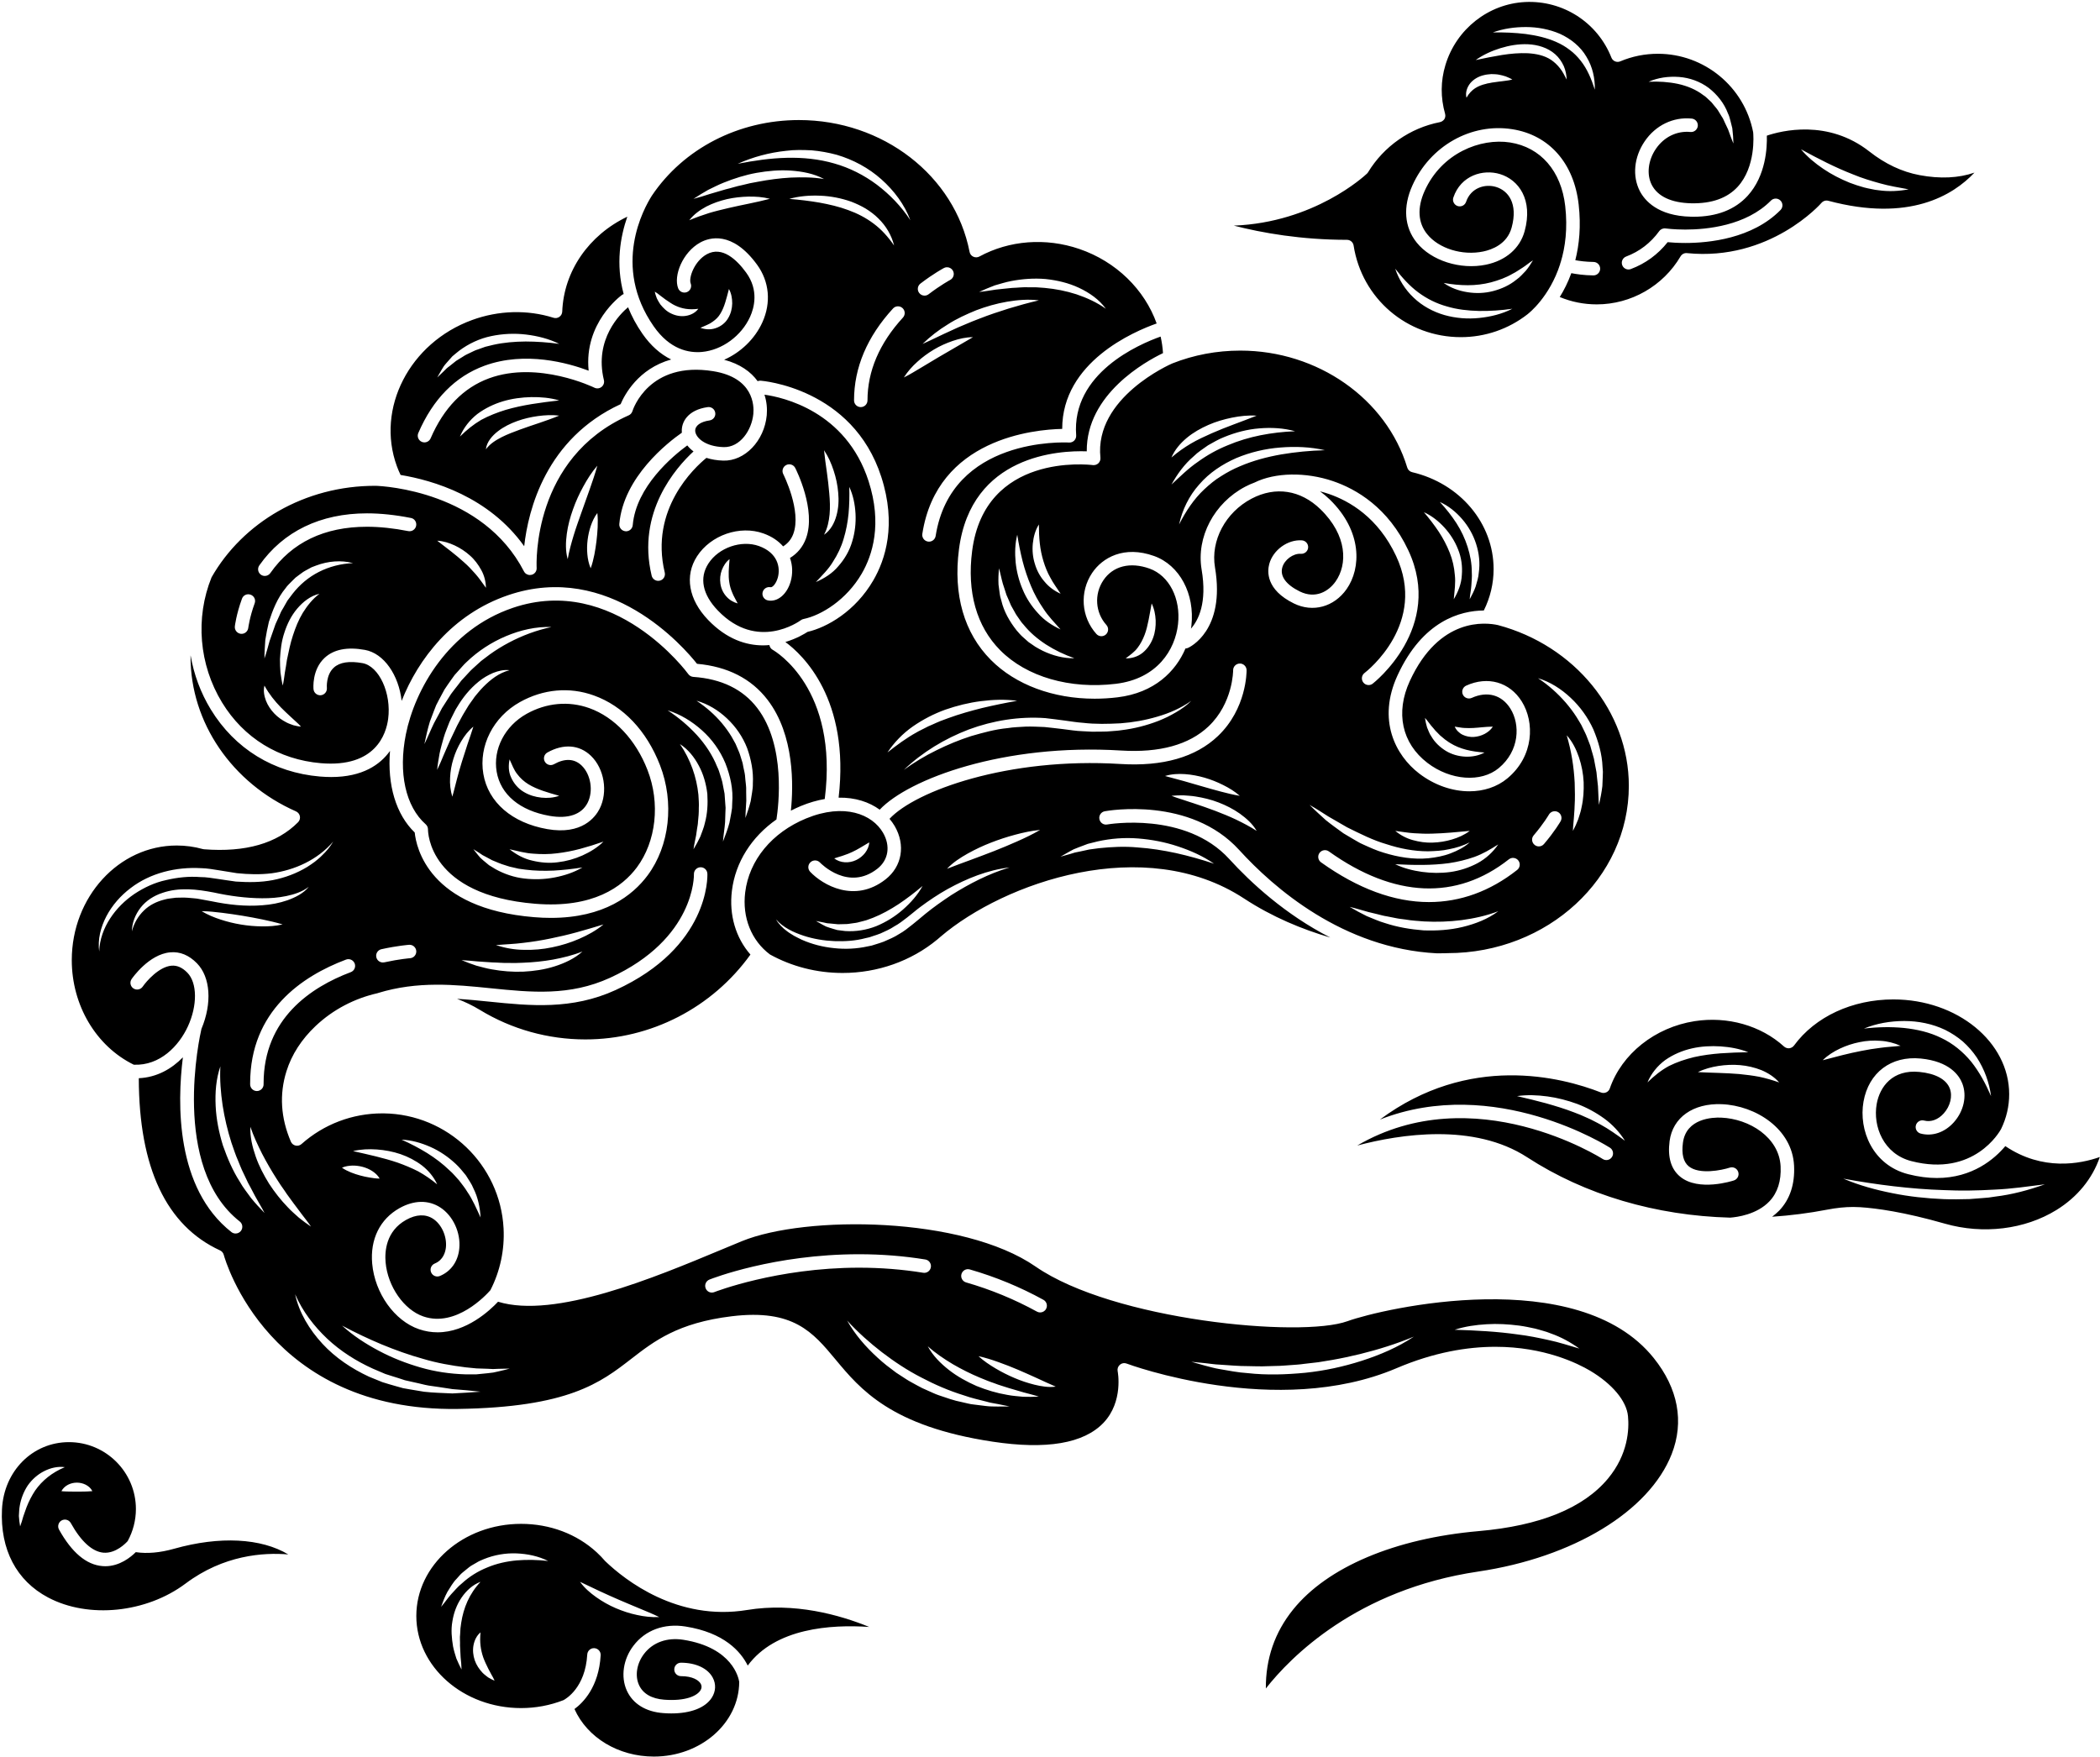 <?xml version="1.0" encoding="UTF-8"?><svg xmlns="http://www.w3.org/2000/svg" xmlns:xlink="http://www.w3.org/1999/xlink" height="391.7" preserveAspectRatio="xMidYMid meet" version="1.0" viewBox="-0.4 -0.4 468.2 391.7" width="468.2" zoomAndPan="magnify"><g id="change1_1"><path d="M236.42,95.24c-0.01-14.93,16.03-21.74,21.06-23.51c-2.69-7.54-9-13.8-17.26-16.62c-7.48-2.55-15.6-1.93-22.26,1.69 c-0.42,0.23-0.92,0.24-1.36,0.04s-0.74-0.6-0.83-1.07c-3.32-17.03-19.32-29.4-38.04-29.4c-13.48,0-25.74,6.38-32.78,16.84 c-1.82,2.85-8.97,15.71,0.39,29.15c3.63,5.21,7.86,5.98,10.76,5.72c4.49-0.41,8.8-3.57,10.74-7.85c0.9-1.99,1.98-5.91-0.88-9.84 c-2.11-2.9-5.35-5.97-8.77-4.1c-2.77,1.52-4.09,5.25-3.6,6.51c0.3,0.77-0.08,1.64-0.85,1.94c-0.77,0.3-1.64-0.08-1.94-0.85 c-1.09-2.79,0.98-8.06,4.95-10.23c1.94-1.06,7.05-2.71,12.64,4.96c2.74,3.77,3.17,8.45,1.19,12.84c-1.68,3.72-4.85,6.74-8.53,8.36 c3.56,0.94,5.97,2.7,7.47,4.78c0.21-0.09,0.43-0.13,0.67-0.11c0.2,0.01,20.49,1.57,26.9,21.46c3.43,10.63,0.92,18.41-1.79,23.07 c-4.02,6.92-10.33,10.48-14.65,11.48c-0.68,0.44-2.47,1.52-4.95,2.26c3.86,2.83,14.43,12.73,11.87,34.71 c3.72-0.07,6.83,0.98,9.16,2.68c6.44-6.83,27.63-14.81,53.84-13.19c8.58,0.53,15.13-1.28,19.46-5.37c5.49-5.2,5.5-12.45,5.5-12.52 c-0.01-0.83,0.66-1.5,1.49-1.51c0.8-0.02,1.5,0.65,1.51,1.48c0,0.35,0.03,8.58-6.4,14.7c-4.96,4.71-12.27,6.81-21.74,6.22 c-25.07-1.55-45.73,6.03-51.47,12.23c0.43,0.51,0.81,1.04,1.14,1.59c2.47,4.24,1.66,9.02-2.01,11.9 c-6.91,5.41-14.02,1.27-16.82-1.68c-0.57-0.6-0.55-1.55,0.06-2.12c0.6-0.57,1.55-0.55,2.12,0.05c0.26,0.27,6.33,6.45,12.8,1.39 c2.48-1.94,2.97-5.09,1.26-8.03c-2.39-4.11-8.62-6.69-17.13-3.19c-7.63,3.14-12.72,9.3-13.6,16.49c-0.69,5.58,1.38,10.75,5.53,13.85 c4.89,2.7,10.44,4.12,16.19,4.12c7.79,0,15.28-2.64,21.1-7.45c0.26-0.22,0.52-0.44,0.77-0.66c14.14-12.06,45.4-23.08,67.64-8.49 c6.31,4.14,12.99,6.88,19.22,8.7c-10.08-5.15-17.76-12.28-22.52-17.5c-9.77-10.72-27.04-7.74-27.22-7.71 c-0.82,0.15-1.59-0.39-1.74-1.21c-0.15-0.81,0.39-1.59,1.2-1.74c0.77-0.14,19.07-3.33,29.97,8.64c7.65,8.4,23.13,21.97,44.08,23.04 c1.48,0.01,2.34-0.04,2.38-0.04c22.32,0,40.41-16.74,40.41-37.31c0-16.58-12.13-31.3-29.17-35.84c-2.74-0.61-13.08-1.83-19.66,12.47 c-3.25,7.05-1.78,13.88,3.92,18.25c5.13,3.94,11.98,4.44,15.92,1.16c4.65-3.87,4.8-9.73,2.58-13.27c-1.92-3.06-5.14-3.95-8.61-2.38 c-0.75,0.34-1.64,0.01-1.99-0.74c-0.34-0.75-0.01-1.64,0.74-1.99c4.81-2.19,9.68-0.81,12.39,3.51c2.9,4.62,2.76,12.21-3.2,17.17 c-2.32,1.93-5.31,2.88-8.48,2.88c-3.76,0-7.76-1.34-11.19-3.97c-5.32-4.08-9.38-11.97-4.82-21.88 c5.61-12.19,14.01-14.42,19.24-14.47c1.44-2.91,2.18-6.01,2.18-9.24c0-10.2-7.47-19.08-18.16-21.6c-0.52-0.12-0.94-0.51-1.09-1.02 c-4.66-15.36-19.97-26.09-37.22-26.09c-5.25,0-10.35,0.96-15.14,2.85c-0.43,0.18-17.44,7.62-16.05,21.03 c0.05,0.45-0.12,0.91-0.44,1.23c-0.33,0.32-0.79,0.47-1.24,0.42c-0.99-0.12-24.09-2.74-26.92,19.13 c-1.19,9.17,0.98,16.84,6.26,22.16c5.88,5.93,15.52,8.72,25.78,7.48c9.25-1.12,13.22-7.6,13.86-13.29 c0.64-5.73-1.97-10.83-6.35-12.4c-4.32-1.55-8.17-0.57-10.3,2.61c-2.08,3.1-1.8,7.2,0.68,9.96c0.55,0.62,0.5,1.56-0.11,2.12 c-0.61,0.55-1.56,0.51-2.12-0.11c-3.4-3.78-3.79-9.39-0.94-13.63c2.28-3.39,7.1-6.16,13.8-3.76c5.7,2.04,9.12,8.44,8.32,15.56 c-0.02,0.21-0.06,0.43-0.1,0.64c1.67-1.88,3.64-5.76,2.38-13.18c-1.22-7.23,2.78-14.83,9.73-18.48c0.68-0.36,1.37-0.66,2.07-0.92 c4.57-2.26,11.4-2.39,17.5-0.31c5.19,1.77,12.31,5.89,16.78,15.42c8.08,17.24-7.78,29.62-7.94,29.74c-0.27,0.21-0.59,0.31-0.91,0.31 c-0.45,0-0.9-0.2-1.19-0.59c-0.5-0.66-0.38-1.6,0.28-2.1c0.6-0.46,14.08-11.08,7.04-26.09c-4.02-8.58-10.39-12.27-15.03-13.85 c-0.66-0.22-1.3-0.41-1.94-0.57c0.75,0.54,1.48,1.14,2.18,1.82c7.27,7.06,7.04,15.31,3.75,19.99c-2.8,3.98-7.53,5.27-11.75,3.19 c-6.27-3.08-5.93-7.18-5.49-8.8c0.85-3.14,4.14-5.5,7.28-5.27c0.83,0.06,1.45,0.78,1.39,1.61c-0.06,0.83-0.79,1.44-1.61,1.39 c-1.71-0.13-3.7,1.33-4.16,3.07c-0.53,1.94,0.86,3.83,3.91,5.33c3.51,1.72,6.42-0.02,7.98-2.23c2.67-3.79,2.66-10.25-3.38-16.11 c-4.43-4.3-10.02-5.16-15.35-2.36c-5.82,3.06-9.17,9.36-8.16,15.33c2.38,14.1-5.69,17.81-6.03,17.96c-0.18,0.08-0.37,0.12-0.55,0.12 c-2.16,5.09-6.89,9.89-15.14,10.89c-1.72,0.21-3.43,0.31-5.11,0.31c-9.22,0-17.63-3.09-23.15-8.66c-5.96-6-8.41-14.53-7.1-24.66 c2.73-21.08,22.43-22.06,28.49-21.84c-0.11-12.77,13.19-20.07,17-21.9c-0.08-1.25-0.26-2.48-0.53-3.69 c-4.82,1.71-19.89,8.17-18.83,22.02c0.03,0.43-0.12,0.85-0.42,1.16c-0.3,0.31-0.72,0.47-1.16,0.45c-1.08-0.06-26.27-1.2-29.75,20.83 c-0.12,0.74-0.75,1.27-1.48,1.27c-0.08,0-0.16-0.01-0.24-0.02c-0.82-0.13-1.38-0.9-1.25-1.72 C208.54,97.35,230.23,95.37,236.42,95.24z M158.45,71.37c0.74-0.51,1.34-1.09,1.77-1.84c0.91-1.48,1.34-3.37,1.9-5.49 c0.54,0.99,0.73,2.09,0.73,3.22c-0.02,1.12-0.3,2.29-0.93,3.32c-0.6,1.05-1.68,1.86-2.81,2.21c-1.14,0.39-2.32,0.27-3.35-0.09 C156.79,72.22,157.72,71.92,158.45,71.37z M155.29,68.46c-0.63,0.87-1.65,1.39-2.74,1.57c-1.1,0.19-2.27-0.02-3.27-0.5 c-1.03-0.46-1.81-1.25-2.46-2.06c-0.3-0.43-0.55-0.89-0.78-1.35c-0.18-0.49-0.36-0.97-0.45-1.49c0.47,0.28,0.85,0.59,1.23,0.89 c0.39,0.29,0.77,0.56,1.13,0.85c0.76,0.5,1.45,1.03,2.2,1.37C151.63,68.44,153.22,68.73,155.29,68.46z M187.78,190.31 c0.66-0.21,1.26-0.46,1.85-0.74c1.2-0.55,2.31-1.27,3.77-2.13c-0.04,0.88-0.42,1.66-0.92,2.34c-0.52,0.67-1.21,1.23-1.99,1.6 c-1.57,0.76-3.55,0.69-4.9-0.37C186.42,190.71,187.12,190.57,187.78,190.31z M183.18,205.29l0.81,0.18 c0.27,0.04,0.55,0.05,0.83,0.07l1.62,0.16c0.54-0.03,1.08-0.03,1.61-0.04c0.53,0.02,1.06-0.11,1.59-0.17 c0.53-0.07,1.05-0.12,1.57-0.29c0.51-0.15,1.04-0.23,1.54-0.4l1.5-0.55c1.99-0.79,3.88-1.85,5.71-3.05 c1.82-1.22,3.59-2.57,5.33-4.04c-1.1,2.01-2.65,3.75-4.38,5.27c-1.74,1.53-3.74,2.77-5.92,3.68c-2.19,0.87-4.6,1.26-6.96,1.1 c-0.59-0.07-1.17-0.13-1.75-0.22c-0.57-0.15-1.13-0.33-1.68-0.5c-0.27-0.1-0.55-0.17-0.82-0.28l-0.77-0.4 c-0.51-0.27-1.01-0.55-1.49-0.84C182.08,205.06,182.64,205.17,183.18,205.29z M211.7,199.19c-1.99,1.32-3.95,2.69-5.8,4.2 c-0.94,0.76-1.79,1.53-2.78,2.3c-0.99,0.78-1.96,1.59-3.08,2.2c-1.06,0.7-2.24,1.17-3.39,1.68c-0.58,0.24-1.2,0.4-1.8,0.6l-0.9,0.28 l-0.93,0.19c-2.46,0.54-5.01,0.66-7.49,0.38c-2.48-0.25-4.92-0.87-7.19-1.88c-0.55-0.28-1.12-0.54-1.66-0.84 c-0.52-0.34-1.07-0.62-1.56-1.01c-1-0.73-1.9-1.62-2.51-2.67c1.62,1.82,3.85,2.86,6.08,3.61c2.25,0.75,4.61,1.13,6.95,1.23 c2.34,0.08,4.7-0.06,6.95-0.67l0.85-0.19l0.83-0.28c0.55-0.19,1.11-0.34,1.64-0.57c1.05-0.49,2.13-0.93,3.09-1.59 c1.03-0.54,1.93-1.28,2.86-1.98c0.94-0.71,1.88-1.56,2.86-2.29c1.97-1.47,4.02-2.85,6.17-4.05c4.29-2.36,8.94-4.25,13.8-4.81 C220.03,194.42,215.74,196.65,211.7,199.19z M226.43,187.2c-1.72,0.76-3.44,1.49-5.18,2.17c-1.74,0.68-3.48,1.33-5.23,1.98 c-1.75,0.65-3.5,1.27-5.28,1.98c1.32-1.42,2.97-2.47,4.62-3.4c1.67-0.93,3.39-1.74,5.15-2.42c1.76-0.69,3.56-1.28,5.39-1.77 c1.83-0.49,3.68-0.9,5.6-1.08C229.84,185.63,228.14,186.44,226.43,187.2z M253.37,186.57c3.01,0.24,5.99,0.81,8.84,1.76 c2.84,0.94,5.61,2.17,8.07,3.87c-2.82-0.95-5.64-1.73-8.48-2.37c-2.84-0.61-5.7-1.07-8.58-1.26c-2.87-0.27-5.75-0.13-8.62,0.17 l-2.15,0.29l-2.13,0.46l-1.08,0.22l-1.05,0.32c-0.7,0.21-1.42,0.41-2.15,0.6c0.63-0.38,1.28-0.75,1.94-1.11l0.99-0.53l1.04-0.42 l2.12-0.8l2.2-0.55C247.3,186.56,250.36,186.33,253.37,186.57z M326.28,168.32c-1.5-0.07-3.04-0.49-4.35-1.3 c-1.3-0.81-2.45-1.89-3.2-3.2c-0.44-0.6-0.66-1.34-0.96-2c-0.21-0.7-0.37-1.42-0.47-2.14c0.51,0.55,0.89,1.13,1.33,1.67l0.67,0.78 c0.11,0.13,0.21,0.26,0.32,0.39l0.35,0.35c0.24,0.23,0.47,0.46,0.69,0.71l0.75,0.62c0.24,0.22,0.49,0.41,0.76,0.58 c0.27,0.17,0.5,0.39,0.79,0.53c2.17,1.34,4.73,1.9,7.62,2.09C329.29,168.11,327.78,168.39,326.28,168.32z M326.14,161.93 c0.67,0.03,1.29,0.04,1.95,0c1.32-0.07,2.66-0.28,4.34-0.3c-0.46,0.74-1.12,1.24-1.84,1.63c-0.73,0.38-1.54,0.61-2.39,0.67 c-0.85,0.05-1.73-0.12-2.51-0.49c-0.78-0.38-1.42-1.03-1.76-1.81C324.8,161.75,325.46,161.91,326.14,161.93z M352.21,179.63 c-0.15,0.93-0.49,1.81-0.76,2.7c-0.33,0.87-0.72,1.73-1.16,2.55c0.01-0.95,0.14-1.85,0.2-2.76c0.04-0.91,0.16-1.8,0.17-2.7 c0.12-1.78,0.07-3.55,0.02-5.31c-0.19-3.53-0.72-6.99-1.78-10.55c1.27,1.39,2.12,3.12,2.73,4.9c0.6,1.79,0.96,3.66,1.05,5.55 C352.74,175.9,352.63,177.8,352.21,179.63z M349.79,155.21c2.11,1.97,3.84,4.38,5.05,7.03c1.12,2.68,1.94,5.5,2.05,8.38 c0.03,0.36,0.07,0.71,0.08,1.07l-0.03,1.07l-0.09,2.14c-0.17,1.41-0.45,2.81-0.75,4.18c-0.14-1.42-0.13-2.81-0.23-4.19l-0.23-2.06 l-0.1-1.02c-0.05-0.34-0.13-0.67-0.19-1.01c-0.14-0.67-0.27-1.34-0.38-2.01c-0.15-0.66-0.37-1.3-0.55-1.95l-0.27-0.98l-0.36-0.94 c-0.26-0.62-0.46-1.27-0.76-1.87l-0.88-1.81c-0.32-0.59-0.71-1.14-1.04-1.72c-0.72-1.14-1.54-2.21-2.42-3.24 c-1.78-2.05-3.83-3.9-6.19-5.45C345.21,151.64,347.69,153.23,349.79,155.21z M341.54,185.87c2.21-2.59,3.38-4.6,3.39-4.62 c0.41-0.72,1.33-0.97,2.05-0.56c0.72,0.41,0.97,1.33,0.56,2.04c-0.05,0.09-1.3,2.26-3.71,5.08c-0.3,0.35-0.72,0.53-1.14,0.53 c-0.34,0-0.69-0.12-0.97-0.36C341.08,187.44,341,186.49,341.54,185.87z M325.58,115.34c1.39,1.61,2.48,3.51,3.13,5.57 c0.66,2.05,0.9,4.26,0.59,6.38c-0.06,1.07-0.42,2.09-0.7,3.1c-0.34,0.99-0.84,1.93-1.33,2.84c0.07-1.06,0.31-2.04,0.37-3.04 c0.05-1.01,0.18-1.98,0.1-2.97c0.01-1.96-0.36-3.86-0.94-5.69c-0.58-1.83-1.41-3.59-2.47-5.25c-1.07-1.65-2.31-3.23-3.72-4.75 C322.52,112.38,324.19,113.74,325.58,115.34z M321.6,117.2c1.29,1.41,2.36,3.06,3.07,4.88c0.75,1.81,1.01,3.82,0.85,5.75 c-0.09,1.95-0.84,3.79-1.8,5.39c0.17-1.89,0.44-3.65,0.24-5.4c-0.14-1.73-0.51-3.42-1.16-5.02c-0.63-1.6-1.45-3.15-2.43-4.64 c-0.99-1.48-2.09-2.92-3.31-4.35C318.8,114.59,320.31,115.8,321.6,117.2z M229.87,120.8c0.15-1.5,0.55-2.98,1.35-4.25 c0,1.48,0.06,2.88,0.21,4.24c0.15,1.36,0.42,2.68,0.81,3.95c0.39,1.27,0.87,2.51,1.55,3.69c0.62,1.22,1.47,2.31,2.28,3.57 c-1.34-0.61-2.61-1.5-3.57-2.68c-1.01-1.14-1.75-2.53-2.18-4C229.86,123.85,229.72,122.3,229.87,120.8z M226.4,118.84 c0.32,2.03,0.71,3.98,1.19,5.89c0.49,1.91,1.12,3.76,1.87,5.54c0.74,1.79,1.68,3.48,2.78,5.08c1.06,1.65,2.44,3.05,3.81,4.6 c-1.85-0.86-3.65-2.03-5.03-3.62c-1.42-1.54-2.61-3.33-3.41-5.28c-0.83-1.93-1.35-3.98-1.57-6.05 C225.85,122.94,225.89,120.84,226.4,118.84z M232.08,144.72c-0.54-0.29-1.1-0.56-1.63-0.89l-1.54-1.06c-0.48-0.4-0.93-0.83-1.4-1.24 c-0.46-0.42-0.85-0.92-1.27-1.38c-1.54-1.96-2.82-4.18-3.38-6.59l-0.25-0.89c-0.07-0.3-0.1-0.61-0.15-0.91l-0.24-1.82 c-0.06-1.21,0-2.43,0.09-3.62c0.36,1.17,0.55,2.33,0.88,3.45l0.54,1.66c0.1,0.27,0.16,0.55,0.26,0.82l0.35,0.79 c0.24,0.52,0.45,1.05,0.67,1.57l0.83,1.48c0.25,0.51,0.59,0.96,0.91,1.42c0.32,0.46,0.62,0.94,1.02,1.34 c1.4,1.76,3.14,3.23,5.06,4.48c1.93,1.24,4.04,2.25,6.3,3.05C236.73,146.43,234.3,145.79,232.08,144.72z M253.23,144.05 c0.67-0.88,1.17-1.85,1.57-2.9c0.4-1.05,0.65-2.18,0.89-3.34c0.24-1.17,0.43-2.37,0.67-3.65c0.59,1.17,0.83,2.46,0.9,3.76 c0.04,1.3-0.1,2.64-0.58,3.92c-0.47,1.27-1.27,2.47-2.35,3.34c-1.09,0.87-2.47,1.26-3.76,1.23 C251.63,145.62,252.56,144.95,253.23,144.05z M264.21,97.23c1.45-1.2,3.09-2.12,4.79-2.87c1.7-0.75,3.48-1.26,5.28-1.63 c1.8-0.36,3.64-0.57,5.49-0.44c-3.42,1.37-6.76,2.49-9.98,3.91c-1.6,0.72-3.19,1.43-4.69,2.32c-1.5,0.89-2.92,1.88-4.32,3.1 C261.5,99.9,262.77,98.43,264.21,97.23z M260.78,107.65c1.28-2.31,2.87-4.53,4.93-6.28c0.96-0.97,2.12-1.67,3.22-2.47 c1.18-0.66,2.35-1.36,3.62-1.85c2.51-1.03,5.16-1.72,7.84-1.93c2.67-0.22,5.39-0.08,7.96,0.64c-2.65,0.1-5.22,0.4-7.74,0.9 c-2.51,0.51-4.96,1.24-7.29,2.23c-2.35,0.95-4.58,2.19-6.64,3.69C264.56,104.02,262.74,105.84,260.78,107.65z M285.25,100.93 c-3.18,0.56-6.3,1.39-9.22,2.65c-1.47,0.61-2.87,1.36-4.2,2.21c-1.36,0.82-2.57,1.84-3.73,2.92c-2.33,2.17-4.12,4.89-5.62,7.84 c0.7-3.23,2.21-6.38,4.49-8.92c2.23-2.6,5.17-4.53,8.27-5.89c3.14-1.31,6.46-2.09,9.81-2.35c3.34-0.27,6.7-0.14,9.94,0.6 C291.69,100.08,288.44,100.39,285.25,100.93z M325.7,206.3c-2.85,0.69-5.8,0.87-8.73,0.76c-2.92-0.23-5.82-0.71-8.59-1.63 c-1.4-0.39-2.72-1.03-4.06-1.55c-1.3-0.63-2.57-1.33-3.81-2.06c1.42,0.33,2.77,0.77,4.14,1.14l2.07,0.5 c0.69,0.17,1.36,0.37,2.06,0.47c0.69,0.13,1.38,0.26,2.07,0.41c0.68,0.15,1.39,0.2,2.08,0.3c1.38,0.25,2.77,0.31,4.16,0.43 c2.78,0.15,5.57,0.06,8.34-0.29c2.77-0.37,5.53-0.96,8.22-1.99C331.33,204.54,328.54,205.61,325.7,206.3z M336,191.22 c0.65-0.51,1.59-0.4,2.11,0.25c0.51,0.65,0.4,1.59-0.25,2.11c-6.03,4.76-12.66,7.17-19.68,7.17c-7.73,0-15.82-2.98-24.05-8.86 c-0.67-0.48-0.83-1.42-0.35-2.09c0.48-0.67,1.42-0.83,2.09-0.35C310.46,199.87,324.36,200.4,336,191.22z M333.63,187.9 c-1.16,1.71-2.77,3.19-4.65,4.2c-1.88,0.99-3.94,1.66-6.04,1.95c-2.1,0.28-4.22,0.25-6.29-0.03c-2.06-0.29-4.11-0.8-5.98-1.71 c4.13,0.21,8.1,0.29,11.99-0.24c1.94-0.29,3.83-0.74,5.67-1.39C330.18,190.01,331.87,189.02,333.63,187.9z M314.87,185.4 c1.36,0.09,2.71,0.14,4.07,0.09c1.36-0.04,2.72-0.11,4.1-0.23l4.24-0.38c-1.18,0.9-2.54,1.49-3.94,1.91 c-1.4,0.42-2.87,0.66-4.35,0.7c-1.48,0.06-2.97-0.16-4.4-0.56c-1.43-0.39-2.78-1.11-3.9-2.05 C312.15,185.06,313.49,185.32,314.87,185.4z M295.75,181.66l4.19,2.42c2.88,1.42,5.73,2.88,8.77,3.76c3,0.98,6.12,1.59,9.28,1.59 c1.57-0.05,3.16-0.11,4.71-0.47c1.56-0.3,3.11-0.78,4.57-1.52c-1.22,1.11-2.74,1.87-4.3,2.46c-1.57,0.6-3.23,0.9-4.91,1.08 c-3.37,0.32-6.76-0.25-9.95-1.24c-1.61-0.47-3.13-1.17-4.65-1.86c-0.77-0.32-1.46-0.79-2.19-1.19c-0.72-0.41-1.43-0.83-2.14-1.27 c-1.34-0.97-2.68-1.93-3.96-2.96c-1.22-1.11-2.44-2.21-3.59-3.37C293.03,179.91,294.39,180.79,295.75,181.66z M263.81,172.22 c1.49,0.11,2.95,0.39,4.37,0.8c1.42,0.41,2.79,0.96,4.11,1.62c1.32,0.66,2.59,1.42,3.72,2.42c-1.48-0.25-2.89-0.59-4.27-0.96 c-1.39-0.37-2.76-0.75-4.12-1.15l-4.08-1.18l-4.19-1.13C260.8,172.19,262.33,172.12,263.81,172.22z M279.78,184.88 c-1.49-0.97-3.01-1.75-4.53-2.49c-1.53-0.73-3.1-1.36-4.68-1.97c-1.58-0.6-3.19-1.15-4.82-1.69c-0.82-0.27-1.64-0.52-2.46-0.81 c-0.83-0.27-1.67-0.52-2.5-0.87c0.89-0.09,1.78-0.1,2.67-0.1c0.88,0.07,1.78,0.11,2.65,0.25c1.76,0.28,3.5,0.69,5.17,1.34 c1.67,0.64,3.28,1.46,4.76,2.5C277.49,182.09,278.88,183.32,279.78,184.88z M221.38,63.24c1.21-0.34,2.43-0.74,3.68-0.97 c2.5-0.48,5.08-0.67,7.65-0.45c2.56,0.27,5.11,0.86,7.45,1.96c2.32,1.09,4.51,2.6,5.99,4.67c-2.05-1.46-4.29-2.46-6.57-3.23 c-2.29-0.74-4.66-1.2-7.05-1.42l-1.8-0.13c-0.6-0.04-1.21,0.01-1.81-0.01c-1.21-0.07-2.42,0.11-3.64,0.14 c-1.22,0.09-2.43,0.27-3.67,0.38c-1.22,0.18-2.45,0.4-3.71,0.52C219.02,64.17,220.2,63.7,221.38,63.24z M217.26,68.78 c2.22-0.84,4.52-1.5,6.86-1.9c2.34-0.4,4.73-0.6,7.09-0.3c-2.3,0.53-4.53,1.15-6.73,1.82c-2.19,0.69-4.37,1.41-6.5,2.25 c-1.07,0.41-2.14,0.82-3.19,1.29l-1.59,0.67c-0.52,0.24-1.04,0.49-1.57,0.72c-2.11,0.94-4.17,2-6.34,2.96 c1.7-1.65,3.58-3.11,5.6-4.34C212.89,70.66,215.07,69.68,217.26,68.78z M204.82,62.83c2.93-2.24,5.13-3.41,5.22-3.46 c0.73-0.39,1.64-0.11,2.03,0.62s0.11,1.64-0.62,2.03c-0.02,0.01-2.09,1.12-4.81,3.19c-0.27,0.21-0.59,0.31-0.91,0.31 c-0.45,0-0.9-0.2-1.19-0.59C204.03,64.27,204.16,63.33,204.82,62.83z M174.87,33.23c1.87-0.25,3.77-0.2,5.67-0.11 c1.89,0.16,3.78,0.5,5.62,1c3.67,1.08,7.12,2.94,9.95,5.47c2.83,2.52,5.16,5.62,6.46,9.12c-2.03-3.1-4.59-5.74-7.45-7.91 c-2.87-2.15-6.09-3.78-9.52-4.75c-3.42-0.99-7.02-1.35-10.63-1.26c-3.62,0.09-7.25,0.62-10.89,1.33 C167.47,34.61,171.12,33.62,174.87,33.23z M157.47,41.95c1.14-0.55,2.27-1.14,3.45-1.61c2.36-0.95,4.81-1.73,7.33-2.19 c2.52-0.44,5.1-0.69,7.67-0.51c2.55,0.19,5.15,0.66,7.4,1.88c-2.5-0.43-4.97-0.42-7.42-0.32c-2.45,0.14-4.88,0.46-7.29,0.92 l-1.81,0.34l-1.79,0.43c-1.21,0.23-2.38,0.65-3.59,0.92l-3.58,1.05c-1.19,0.38-2.38,0.77-3.62,1.08 C155.27,43.23,156.37,42.59,157.47,41.95z M162.1,45.97c-1.49,0.36-2.97,0.7-4.43,1.14c-1.46,0.46-2.89,0.97-4.39,1.6 c0.99-1.29,2.36-2.28,3.8-3.05c1.46-0.75,3.01-1.28,4.58-1.65c1.58-0.36,3.19-0.53,4.79-0.57c1.61-0.03,3.22,0.08,4.8,0.49 C168.12,44.76,165.09,45.27,162.1,45.97z M188.69,46.44c-2.04-0.76-4.2-1.26-6.39-1.66c-2.2-0.38-4.43-0.64-6.73-0.83 c2.23-0.63,4.57-0.81,6.9-0.71c2.33,0.09,4.67,0.54,6.91,1.33c1.11,0.43,2.19,0.93,3.22,1.54c1.01,0.63,1.99,1.35,2.83,2.2 c1.72,1.66,2.96,3.79,3.51,6.04c-1.32-1.91-2.79-3.56-4.53-4.86C192.67,48.17,190.73,47.17,188.69,46.44z M193.01,88.88 c0,0.83-0.67,1.5-1.5,1.5c-0.83,0-1.5-0.67-1.5-1.5c0-7.3,2.92-14.2,8.69-20.49c0.56-0.61,1.51-0.65,2.12-0.09 c0.61,0.56,0.65,1.51,0.09,2.12C195.67,76.14,193.01,82.35,193.01,88.88z M232.65,159.73c1.43,0.18,2.91,0.34,4.29,0.54 c1.38,0.18,2.75,0.42,4.14,0.51c2.77,0.33,5.55,0.25,8.33,0.11c2.77-0.2,5.53-0.69,8.2-1.48c2.68-0.77,5.29-1.9,7.6-3.54 c-1,1.01-2.18,1.84-3.42,2.56c-0.61,0.38-1.26,0.69-1.89,1.03c-0.66,0.29-1.3,0.62-1.97,0.87c-2.68,1.04-5.5,1.76-8.36,2.1 c-0.71,0.12-1.43,0.14-2.15,0.21c-0.72,0.07-1.44,0.11-2.16,0.1l-2.16,0.02l-2.16-0.11c-1.44-0.04-2.86-0.29-4.29-0.46 c-1.43-0.19-2.76-0.31-4.14-0.47c-1.38-0.06-2.76-0.13-4.14-0.1c-1.38,0.1-2.76,0.11-4.13,0.34c-2.76,0.26-5.45,1.01-8.12,1.78 c-2.65,0.85-5.24,1.92-7.75,3.17c-2.53,1.23-4.94,2.69-7.24,4.35c4.11-3.93,9.11-6.95,14.48-9 C221,160.26,226.85,159.32,232.65,159.73z M210.38,157.84c2.57-0.89,5.22-1.55,7.91-1.89c2.68-0.34,5.4-0.44,8.08-0.08 c-2.65,0.47-5.24,1-7.8,1.61c-2.55,0.64-5.07,1.35-7.51,2.24l-1.83,0.68c-0.61,0.23-1.18,0.53-1.78,0.78 c-0.61,0.24-1.19,0.52-1.76,0.83c-0.57,0.31-1.18,0.56-1.73,0.9c-2.29,1.26-4.38,2.81-6.5,4.48c1.49-2.23,3.42-4.24,5.66-5.8 C205.37,160.03,207.82,158.76,210.38,157.84z M205.05,81.53c-1.28,0.75-2.53,1.55-3.93,2.24c0.83-1.31,1.85-2.47,3-3.49 c1.13-1.04,2.38-1.94,3.69-2.73c1.32-0.79,2.73-1.42,4.18-1.92c1.45-0.49,2.97-0.85,4.53-0.84l-7.7,4.48L205.05,81.53z M320.61,26.84c-6.63,1.3-12.46,5.37-15.99,11.16c-0.07,0.12-0.16,0.22-0.25,0.31c-0.59,0.56-11.77,10.91-29.69,11.6 c6.33,1.63,14.98,3.16,25.23,3.17c0.74,0,1.37,0.54,1.48,1.27c1.85,11.84,11.9,20.43,23.91,20.43c5.45,0,10.62-1.81,14.82-5.07 c0.02-0.02,0.04-0.04,0.06-0.05c0.28-0.22,4.9-3.82,7.26-11.18c0.01-0.06,0.02-0.12,0.03-0.18c0.02-0.08,0.06-0.15,0.09-0.22 c1.03-3.39,1.57-7.55,1.01-12.52c-0.88-7.82-5.47-13.12-12.29-14.19c-6.6-1.03-15.26,2.35-19.06,10.81 c-1.68,3.75-1.49,7.08,0.56,9.62c2.58,3.22,7.84,4.85,12.5,3.88c1.93-0.4,5.33-1.63,6.34-5.32c1.49-5.45-0.81-8.26-3.46-9.07 c-2.45-0.75-5.62,0.16-6.69,3.31c-0.27,0.79-1.11,1.2-1.9,0.94c-0.78-0.27-1.21-1.12-0.94-1.9c1.67-4.94,6.62-6.38,10.41-5.22 c4.12,1.26,7.41,5.68,5.48,12.73c-1.05,3.83-4.19,6.55-8.62,7.47c-5.71,1.18-12.2-0.89-15.45-4.94c-2.76-3.43-3.1-7.96-0.95-12.73 c3.96-8.82,13.1-13.98,22.26-12.54c8.24,1.29,13.78,7.58,14.81,16.82c0.54,4.8,0.13,8.91-0.75,12.39c0.99,0.18,2.4,0.37,4.06,0.39 c0.83,0.01,1.49,0.69,1.48,1.52c-0.01,0.82-0.68,1.48-1.5,1.48c-0.01,0-0.01,0-0.02,0c-2.05-0.02-3.78-0.28-4.91-0.5 c-0.75,2.06-1.65,3.83-2.58,5.32c2.62,1.09,5.39,1.64,8.26,1.64c7.64,0,14.79-4.1,18.67-10.7c0.3-0.5,0.86-0.8,1.44-0.73 c18.5,1.86,29.87-11.06,29.98-11.2c0.38-0.44,0.97-0.62,1.53-0.47c18.03,4.82,27.83-1.23,32.58-6.28 c-3.53,1.22-7.66,1.42-12.24,0.56c-3.91-0.73-7.67-2.5-11.19-5.27c-9.25-7.27-19.66-4.62-22.86-3.53c0.08,2.6-0.19,8.92-4.27,13.4 c-2.83,3.1-6.89,4.68-12.07,4.68c-0.19,0-0.38,0-0.58-0.01c-7.44-0.16-10.33-3.66-11.4-5.72c-1.71-3.33-1.3-7.57,1.08-11.08 c2.44-3.59,6.37-5.49,10.5-5.08c0.82,0.08,1.43,0.82,1.35,1.64c-0.08,0.83-0.83,1.43-1.64,1.35c-3.02-0.3-5.91,1.11-7.72,3.78 c-1.74,2.56-2.09,5.71-0.9,8.02c1.33,2.58,4.38,4,8.8,4.1c4.55,0.09,8.03-1.14,10.36-3.69c4.06-4.45,3.51-11.49,3.44-12.16 c-1.97-10.14-10.9-17.49-21.24-17.49c-2.91,0-5.73,0.57-8.39,1.69c-0.37,0.16-0.79,0.16-1.16,0c-0.37-0.16-0.67-0.46-0.81-0.83 c-3.09-7.84-10.8-12.81-19.23-12.4c-8.22,0.41-15.37,6.06-17.78,14.06c-1.08,3.57-1.1,7.23-0.07,10.88c0.11,0.4,0.05,0.84-0.17,1.19 C321.38,26.51,321.02,26.76,320.61,26.84z M326.86,63.2c1.76,0,3.49-0.21,5.16-0.64c1.65-0.45,3.3-1.02,4.82-1.92 c0.8-0.38,1.5-0.92,2.28-1.39c0.76-0.49,1.44-1.09,2.26-1.6c-0.48,0.8-0.99,1.6-1.6,2.33c-0.66,0.67-1.28,1.43-2.08,1.97 c-1.49,1.23-3.31,2.06-5.19,2.55c-1.89,0.5-3.88,0.56-5.77,0.25c-1.89-0.3-3.74-0.96-5.27-2.06C323.31,63.02,325.1,63.2,326.86,63.2 z M315.81,64.8c1.93,1.43,4.08,2.5,6.38,3.13c2.29,0.69,4.71,0.95,7.15,1.01c2.45,0.04,4.93-0.13,7.44-0.49 c-2.28,1.16-4.81,1.79-7.38,2.05c-2.57,0.27-5.22,0.07-7.77-0.65c-2.53-0.73-4.94-2.04-6.84-3.86c-1.92-1.8-3.32-4.08-4.13-6.48 C312.23,61.53,313.88,63.37,315.81,64.8z M373.95,16.76c2.34,0.17,4.7,1.01,6.63,2.46c1.89,1.48,3.44,3.43,4.26,5.64 c0.27,0.53,0.42,1.09,0.56,1.65l0.42,1.68c0.14,1.14,0.23,2.29,0.25,3.41c-0.46-1.06-0.8-2.11-1.19-3.14l-0.7-1.48 c-0.23-0.49-0.42-1-0.74-1.43c-0.29-0.45-0.57-0.9-0.83-1.36c-0.29-0.44-0.66-0.82-0.98-1.23c-0.17-0.19-0.31-0.42-0.49-0.6 l-0.57-0.53c-0.39-0.34-0.73-0.74-1.18-0.99c-1.62-1.26-3.59-2.07-5.67-2.53c-2.09-0.44-4.29-0.59-6.55-0.48 C369.26,16.9,371.61,16.59,373.95,16.76z M412.74,38.49c1.96,0.82,3.99,1.43,6.04,2c2.06,0.59,4.16,0.91,6.35,1.33 c-2.16,0.41-4.43,0.53-6.64,0.21c-0.56-0.04-1.11-0.15-1.65-0.27c-0.54-0.12-1.1-0.2-1.64-0.36c-1.08-0.3-2.14-0.64-3.18-1.04 c-2.07-0.84-4.06-1.85-5.9-3.1c-1.83-1.24-3.56-2.66-4.99-4.37C404.99,35,408.77,36.95,412.74,38.49z M362.16,56.8 c2.97-1.12,5.45-3.02,7.37-5.66c0.33-0.45,0.88-0.68,1.42-0.6c0.02,0,1.79,0.25,4.4,0.25c4.75,0,13.54-0.84,19.08-6.46 c0.58-0.59,1.53-0.6,2.12-0.02c0.59,0.58,0.6,1.53,0.02,2.12c-6.3,6.4-16,7.35-21.22,7.35c-1.73,0-3.1-0.1-3.94-0.18 c-2.19,2.75-4.94,4.76-8.2,5.99c-0.17,0.07-0.35,0.1-0.53,0.1c-0.61,0-1.18-0.37-1.4-0.97C360.99,57.96,361.38,57.09,362.16,56.8z M339.87,5.63c2.54,0.01,5.13,0.48,7.54,1.52c2.38,1.09,4.57,2.82,5.89,5.11c1.38,2.24,1.93,4.85,1.87,7.34 c-0.76-2.38-1.7-4.63-3.15-6.46c-0.72-0.91-1.53-1.74-2.46-2.42c-0.91-0.7-1.9-1.29-2.97-1.75c-2.12-0.95-4.45-1.47-6.83-1.79 c-2.39-0.29-4.83-0.39-7.33-0.35C334.79,5.98,337.32,5.62,339.87,5.63z M334.13,10.34c1.96-0.6,4.04-0.97,6.17-0.87 c2.11,0.1,4.36,0.74,6.04,2.23c0.83,0.73,1.46,1.66,1.9,2.62c0.43,0.98,0.61,2.02,0.66,3.03c-0.48-0.91-0.9-1.8-1.51-2.54 c-0.58-0.75-1.26-1.38-2-1.88c-1.51-0.99-3.33-1.35-5.19-1.46c-1.87-0.08-3.79,0.09-5.72,0.39c-1.93,0.31-3.87,0.71-5.87,1.13 C330.29,11.8,332.17,10.95,334.13,10.34z M327.41,18.14c0.78-0.92,1.9-1.53,3.01-1.78c0.56-0.16,1.12-0.18,1.68-0.24 c0.55,0.02,1.11,0.02,1.64,0.12c0.53,0.11,1.06,0.22,1.57,0.4c0.5,0.21,1,0.41,1.47,0.7c-0.55,0.15-1.07,0.21-1.58,0.28 c-0.51,0.05-1.01,0.16-1.5,0.19c-0.49,0.05-0.96,0.15-1.44,0.2l-0.69,0.14c-0.23,0.03-0.46,0.07-0.67,0.15 c-0.89,0.2-1.69,0.51-2.43,0.98c-0.72,0.48-1.38,1.15-1.91,2.11C326.26,20.31,326.66,19.07,327.41,18.14z M394.7,270.92 c4.08-0.28,8.17-0.79,12.26-1.58c2.07-0.4,3.99-0.6,5.81-0.6c0.53,0,1.05,0.02,1.56,0.05c3.58,0.23,9.77,1.06,18.88,3.67 c8.52,2.44,17.82,1.31,24.87-3.04c4.69-2.89,8.04-7.02,9.68-11.82c-4.33,1.53-12.74,3.19-21.07-2.43 c-2.37,2.82-7.28,7.11-15.26,7.11c-1.95,0-4.08-0.26-6.4-0.85c-7.96-2.04-11.07-9.86-9.96-16.17c1.15-6.5,6.17-10.27,12.77-9.62 c6.43,0.64,8.56,3.76,9.26,5.56c1.08,2.78,0.33,6.18-1.9,8.67c-2.03,2.26-4.79,3.19-7.39,2.5c-0.8-0.21-1.28-1.04-1.06-1.84 c0.21-0.8,1.04-1.27,1.84-1.06c1.49,0.4,3.13-0.2,4.38-1.6c1.46-1.63,2-3.87,1.33-5.58c-0.78-2.01-3.18-3.31-6.76-3.66 c-6-0.6-8.85,3.31-9.53,7.15c-0.88,4.99,1.53,11.15,7.75,12.74c13.93,3.58,19.66-6.56,19.98-7.15c1.2-2.47,1.81-5.08,1.81-7.77 c0-11.66-11.58-21.14-25.82-21.14c-9.15,0-17.43,3.84-22.15,10.28c-0.25,0.34-0.64,0.56-1.06,0.61c-0.42,0.04-0.84-0.1-1.16-0.38 c-5.15-4.69-12.61-6.81-19.96-5.66c-8.8,1.38-16.22,7.27-18.89,15c-0.13,0.39-0.42,0.7-0.79,0.87c-0.37,0.17-0.8,0.18-1.18,0.03 c-8.89-3.48-29.44-8.72-49.29,6.04c25.62-10.09,51.01,6.09,51.3,6.28c0.69,0.45,0.89,1.38,0.44,2.07c-0.45,0.7-1.38,0.89-2.07,0.44 c-0.3-0.19-28.67-18.22-54.72-3c9.57-2.54,26.02-5.1,37.89,2.62c12.95,8.42,28.75,13.02,45.25,13.46c1.5-0.11,5.94-0.67,8.76-3.64 c1.81-1.91,2.65-4.54,2.49-7.8c-0.32-6.48-6.99-10.61-13.26-10.86c-1.83-0.08-7.81,0.12-8.52,5.62c-0.33,2.49,0.11,4.25,1.28,5.22 c2.34,1.94,7.4,0.88,9.16,0.31c0.79-0.26,1.63,0.17,1.89,0.96c0.26,0.79-0.17,1.63-0.95,1.89c-0.32,0.11-7.9,2.55-12-0.84 c-2.03-1.67-2.82-4.34-2.35-7.93c0.69-5.26,5.24-8.48,11.62-8.23c7.61,0.31,15.73,5.52,16.13,13.71c0.2,4.12-0.91,7.5-3.32,10.03 C395.75,270.07,395.23,270.52,394.7,270.92z M421.78,264.12c3.74,0.44,7.48,0.74,11.23,0.86c3.74,0.18,7.49,0.11,11.24-0.11 c3.76-0.15,7.47-0.71,11.26-1.18c-3.58,1.28-7.31,2.29-11.11,2.74l-1.42,0.21l-1.43,0.12c-0.95,0.07-1.91,0.16-2.87,0.22 c-1.91,0.04-3.83,0.09-5.75,0.01c-3.83-0.16-7.65-0.56-11.39-1.32c-3.75-0.74-7.45-1.75-10.97-3.25 C414.31,263.11,418.04,263.68,421.78,264.12z M424.16,227.27c3.09,0,6.25,0.61,9.12,1.98c1.42,0.71,2.76,1.58,3.96,2.61 c1.18,1.06,2.23,2.26,3.1,3.56c1.71,2.63,2.77,5.59,3.17,8.6c-1.21-2.79-2.62-5.41-4.43-7.68c-1.84-2.23-4.09-4.07-6.67-5.29 c-2.56-1.27-5.42-1.92-8.33-2.23c-2.92-0.28-5.9-0.22-8.91,0.14C417.98,227.8,421.06,227.28,424.16,227.27z M409.8,233.43 c1.4-0.66,2.88-1.15,4.4-1.45c1.52-0.32,3.09-0.41,4.64-0.29c1.55,0.08,3.09,0.48,4.5,1.11c-1.55,0.19-3.01,0.24-4.46,0.45 c-1.45,0.17-2.87,0.41-4.29,0.69c-1.42,0.28-2.84,0.59-4.26,0.95l-4.35,1.13C407.08,234.92,408.41,234.09,409.8,233.43z M356.39,250.33c-0.46-0.28-0.97-0.48-1.44-0.75c-0.48-0.25-0.96-0.5-1.46-0.7l-1.48-0.66l-1.51-0.59c-2.02-0.78-4.1-1.41-6.21-2.01 c-2.12-0.57-4.26-1.1-6.46-1.6c2.25-0.33,4.53-0.23,6.77,0.07c2.25,0.3,4.46,0.88,6.61,1.66c2.14,0.81,4.18,1.91,6.03,3.25 c1.86,1.34,3.44,3.06,4.65,4.97C360.06,252.64,358.31,251.37,356.39,250.33z M371.71,237.3c-1.74,0.94-3.28,2.18-4.8,3.66 c0.81-1.94,2.21-3.7,3.97-4.99c1.79-1.25,3.83-2.11,5.94-2.59c2.11-0.48,4.26-0.58,6.38-0.45c2.11,0.15,4.21,0.51,6.18,1.3 c-2.1,0.03-4.15,0.11-6.17,0.25c-2.02,0.16-4.01,0.41-5.94,0.85C375.34,235.8,373.48,236.42,371.71,237.3z M391.83,239.71 c-1.48-0.28-2.96-0.46-4.45-0.61c-3.01-0.26-6.03-0.26-9.23-0.43c1.45-0.72,3.01-1.13,4.59-1.38c1.58-0.24,3.2-0.32,4.81-0.18 c1.61,0.14,3.22,0.51,4.74,1.11c1.51,0.63,2.92,1.54,3.98,2.75C394.74,240.44,393.3,240.02,391.83,239.71z M88.08,103.55 c0.24,0.66,0.52,1.31,0.83,1.96c7.21,1.19,19.68,4.83,27.56,15.89c0.9-8.11,4.83-23.97,21.5-31.68c0.84-2,3.89-7.9,11.27-9.96 c-2.4-1.17-4.56-3.09-6.37-5.68c-1.4-2-2.45-4-3.24-5.97c-1.64,1.37-7.62,7.1-5.39,16.24c0.14,0.57-0.06,1.16-0.52,1.53 c-0.45,0.36-1.08,0.43-1.6,0.17c-0.12-0.06-12.53-6.1-23.48-2.09c-5.72,2.1-10.1,6.6-13.03,13.38c-0.25,0.57-0.8,0.91-1.38,0.91 c-0.2,0-0.4-0.04-0.59-0.12c-0.76-0.33-1.11-1.21-0.78-1.97c3.27-7.57,8.24-12.62,14.77-15.01c9.09-3.32,18.7-0.59,23.21,1.11 c-1.08-10.59,7.05-16.62,7.43-16.89c0.12-0.09,0.25-0.15,0.38-0.19c-1.83-6.7-0.73-12.83,0.81-17.26 c-8.56,4.09-14.16,12.11-14.51,21.17c-0.02,0.47-0.25,0.9-0.64,1.17c-0.38,0.27-0.87,0.34-1.31,0.2c-5.8-1.83-12.24-1.66-18.14,0.5 C90.91,76.04,83.38,90.66,88.08,103.55z M115.57,95.38c-1.41,0.52-2.81,1.04-4.12,1.7c-1.3,0.68-2.56,1.42-3.52,2.71 c0.18-1.65,1.41-3.04,2.68-4.02c1.31-1.01,2.78-1.73,4.28-2.27c1.51-0.55,3.06-0.9,4.63-1.12c1.57-0.21,3.16-0.3,4.75-0.1 C121.32,93.5,118.4,94.34,115.57,95.38z M106.01,91.93c1.73-1.29,3.7-2.24,5.75-2.85c2.05-0.61,4.17-0.88,6.28-0.93 c2.1-0.03,4.21,0.14,6.23,0.74c-4.14,0.48-8.14,0.99-11.94,2.11c-1.89,0.58-3.72,1.3-5.45,2.23c-1.7,1-3.23,2.23-4.73,3.72 C102.94,95.01,104.31,93.27,106.01,91.93z M98.03,82.11l0.51-0.83c0.18-0.27,0.41-0.5,0.61-0.75l1.3-1.47 c0.49-0.43,1.01-0.83,1.52-1.25c2.1-1.57,4.56-2.73,7.14-3.26c2.57-0.54,5.21-0.66,7.78-0.35c2.56,0.31,5.09,0.94,7.39,2.08 c-2.53-0.35-5.01-0.52-7.48-0.53c-2.46,0.02-4.9,0.22-7.25,0.75l-1.76,0.43l-1.7,0.61c-0.59,0.16-1.1,0.48-1.65,0.72 c-0.54,0.26-1.1,0.5-1.6,0.85l-1.55,0.96l-1.44,1.15c-0.24,0.19-0.51,0.36-0.73,0.58l-0.66,0.66c-0.44,0.44-0.91,0.88-1.38,1.31 C97.38,83.22,97.7,82.66,98.03,82.11z M329.16,350.04c21.19-3.14,38.13-13.42,43.14-26.18c2.83-7.22,1.45-14.64-4-21.44 c-16.91-21.1-60.41-11.06-68.28-8.21c-10.43,3.78-52.25-0.21-69.53-12.18c-16.26-11.26-51.25-11.48-65.47-5.67 c-1.44,0.59-3,1.24-4.65,1.93c-14.83,6.19-37.06,15.47-49.73,11.58c-1.83,1.95-7.04,6.82-13.49,6.82c-1.34,0-2.73-0.21-4.15-0.7 c-5.45-1.87-9.83-8.01-10.42-14.61c-0.49-5.43,1.73-9.94,6.09-12.38c3.24-1.81,6.47-1.86,9.11-0.14c2.82,1.84,4.56,5.59,4.22,9.13 c-0.27,2.88-1.85,5.11-4.33,6.14c-0.76,0.32-1.64-0.05-1.96-0.82c-0.32-0.77,0.05-1.64,0.82-1.96c1.94-0.8,2.39-2.63,2.49-3.64 c0.23-2.44-0.98-5.11-2.87-6.34c-1.68-1.09-3.76-1.01-6.01,0.25c-4.49,2.51-4.79,7.02-4.57,9.49c0.48,5.38,4.1,10.56,8.41,12.04 c7.31,2.51,14.04-4.81,14.95-5.85c2.18-4.24,3.19-9.01,2.94-13.8c-0.75-14.2-12.48-25.45-26.71-25.63c-0.11,0-0.23,0-0.34,0 c-6.65,0-13.03,2.42-18,6.84c-0.36,0.32-0.85,0.45-1.32,0.34c-0.47-0.1-0.86-0.43-1.05-0.87c-2.27-5.29-2.6-10.58-0.98-15.72 c1.17-3.72,3.36-7.11,6.51-10.09c3.94-3.71,8.72-6.15,13.8-7.3c0.02-0.01,0.04-0.02,0.07-0.03c8.88-2.73,17.16-1.88,25.17-1.07 c9.04,0.92,17.58,1.78,26.58-2.33c19.07-8.73,18.71-22.95,18.71-23.09c-0.03-0.83,0.61-1.53,1.44-1.56 c0.83-0.04,1.53,0.61,1.56,1.44c0.03,0.66,0.43,16.38-20.46,25.94c-9.74,4.46-19.09,3.51-28.13,2.59c-2.38-0.24-4.79-0.49-7.22-0.63 c1.75,0.66,3.46,1.48,5.11,2.48c7.06,4.3,15.19,6.57,23.5,6.57c14.6,0,28.28-7.06,36.8-18.92c-3.27-3.74-4.8-8.83-4.13-14.24 c0.78-6.36,4.38-12,9.93-15.89c0.46-2.95,2.15-16.49-4.3-24.88c-3.19-4.16-7.98-6.48-14.23-6.91c-0.45-0.03-0.86-0.26-1.12-0.62 c-0.16-0.23-16.5-22.48-39.14-14.77c-14.4,4.9-21.83,18.25-23.83,28.18c-1.72,8.6-0.07,16.11,4.42,20.08 c0.33,0.29,0.51,0.71,0.51,1.15c0,0.59,0.19,14.63,23.9,16.57c12.95,1.06,19.46-3.82,22.66-8.1c4.32-5.8,5.26-14.33,2.38-21.73 c-2.62-6.75-7.35-11.77-12.96-13.79c-4.61-1.65-9.58-1.2-14.01,1.28c-4.83,2.7-7.51,7.88-6.66,12.89c0.87,5.1,5.17,8.69,11.8,9.85 c4.15,0.73,7.16-0.31,8.48-2.92c1.32-2.61,0.72-6.34-1.35-8.32c-1.61-1.54-3.73-1.63-6.15-0.28c-0.72,0.41-1.64,0.15-2.04-0.57 c-0.41-0.72-0.15-1.64,0.57-2.04c3.58-2.01,7.11-1.75,9.69,0.72c3,2.87,3.86,8.07,1.95,11.84c-0.92,1.81-3.9,5.89-11.68,4.52 c-7.84-1.38-13.17-5.98-14.24-12.31c-1.06-6.25,2.21-12.69,8.15-16.01c5.2-2.91,11.06-3.44,16.49-1.48 c6.53,2.34,11.76,7.86,14.74,15.53c3.24,8.34,2.16,18-2.77,24.61c-3.31,4.44-9.68,9.46-21.56,9.46c-1.19,0-2.44-0.05-3.74-0.16 c-23.48-1.92-26.28-15.57-26.61-18.88c-4.18-4.03-6.13-10.6-5.51-18.19c-2.17,3.04-6.08,5.82-13.12,5.82 c-0.79,0-1.63-0.04-2.51-0.11c-10.33-0.88-18.97-6.19-24.32-14.95c-2.28-3.74-3.79-7.85-4.51-12.07c0,0.11-0.01,0.22-0.01,0.34 c0,14.63,9.23,28.15,23.51,34.45c0.45,0.2,0.78,0.61,0.87,1.09c0.09,0.48-0.06,0.98-0.41,1.33c-4.68,4.73-11.74,6.75-20.96,6.03 c-0.1-0.01-0.19-0.02-0.29-0.05c-1.89-0.53-3.84-0.79-5.81-0.79c-12.9,0-23.39,11.47-23.39,25.56c0,10.08,5.42,19.2,13.83,23.32 c5.85,0.25,10.06-4.21,12.05-8.53c2.16-4.68,2.11-9.73-0.12-12c-1.13-1.15-2.29-1.66-3.54-1.55c-2.78,0.24-5.57,3.45-6.41,4.67 c-0.47,0.68-1.4,0.85-2.08,0.39c-0.68-0.47-0.86-1.4-0.39-2.08c0.16-0.23,3.85-5.54,8.61-5.96c2.18-0.2,4.18,0.63,5.95,2.44 c3.04,3.1,3.41,8.91,1.01,14.63c-0.34,1.44-6.91,30.8,8.54,42.95c0.65,0.51,0.76,1.45,0.25,2.11c-0.3,0.38-0.74,0.57-1.18,0.57 c-0.32,0-0.65-0.1-0.93-0.32c-12.43-9.78-12.11-28.65-10.82-38.97c-2.49,2.57-5.81,4.48-9.83,4.66c0.04,19.95,6.12,32.88,18.12,38.4 c0.4,0.18,0.7,0.54,0.82,0.97c0.39,1.43,10.12,34.97,52.15,34.38c24.75-0.36,31.85-5.86,38.72-11.18c5.1-3.95,10.37-8.03,22.4-9.49 c13.73-1.66,18.08,3.57,23.12,9.63c5.52,6.64,12.4,14.91,34.99,18.33c12.05,1.83,20.38,0.41,24.77-4.21 c4.48-4.72,3.17-11.42,3.15-11.49c-0.11-0.54,0.08-1.09,0.5-1.45c0.42-0.36,0.99-0.46,1.5-0.26c0.33,0.13,33.47,12.41,60.16,1.04 c8.35-3.56,15.79-4.78,22.07-4.78c10.89,0,18.32,3.69,21.08,5.32c4.97,2.95,8.14,6.74,8.47,10.14c0.28,2.87,0.06,8.49-4.47,13.94 c-5.47,6.57-15.16,10.51-28.81,11.7c-18.65,1.63-33.74,8-41.39,17.5c-4.08,5.06-6.12,10.96-6.07,17.59 C287.28,369.16,302.06,354.05,329.16,350.04z M124.27,177.05c-1.27,0.46-2.64,0.55-3.98,0.41c-1.35-0.14-2.71-0.54-3.93-1.28 c-1.23-0.73-2.23-1.9-2.8-3.2c-0.63-1.3-0.61-2.77-0.35-4.05c0.57,1.24,0.97,2.38,1.71,3.29c0.69,0.92,1.52,1.66,2.49,2.26 C119.37,175.67,121.72,176.32,124.27,177.05z M102.6,169.39c-0.39,1.27-0.77,2.55-1.1,3.85c-0.37,1.3-0.63,2.62-1.06,4.01 c-0.41-1.37-0.58-2.82-0.49-4.24c0.06-1.43,0.31-2.85,0.74-4.21c0.41-1.36,1-2.67,1.73-3.89c0.73-1.22,1.6-2.37,2.72-3.28 c-0.43,1.37-0.87,2.65-1.31,3.93C103.4,166.84,102.99,168.12,102.6,169.39z M118.52,189.96c1.75,0.14,3.49,0.14,5.22-0.08 c1.73-0.2,3.46-0.53,5.19-0.99c1.72-0.46,3.44-1,5.21-1.62c-1.34,1.33-2.97,2.31-4.69,3.09c-1.73,0.77-3.58,1.29-5.48,1.51 c-1.9,0.26-3.86,0.09-5.72-0.37c-1.88-0.41-3.59-1.38-5.05-2.53C115.05,189.38,116.75,189.86,118.52,189.96z M107.2,190.29 c0.23,0.14,0.48,0.25,0.71,0.37l1.39,0.75c0.49,0.19,0.97,0.4,1.45,0.6c0.47,0.22,0.98,0.36,1.47,0.52c0.5,0.14,0.97,0.35,1.49,0.43 c0.51,0.11,1.01,0.24,1.51,0.35l1.54,0.21c2.06,0.27,4.16,0.3,6.27,0.21c2.12-0.12,4.25-0.35,6.42-0.7 c-1.91,1.13-4.05,1.82-6.24,2.24c-2.19,0.42-4.46,0.49-6.71,0.23c-2.25-0.25-4.46-1-6.43-2.09c-0.48-0.3-0.97-0.58-1.44-0.88 l-1.3-1.08c-0.21-0.19-0.42-0.36-0.62-0.56l-0.55-0.64c-0.36-0.43-0.7-0.86-1.03-1.3c0.48,0.29,0.94,0.58,1.39,0.88L107.2,190.29z M107.35,152.77c-0.4,0.42-0.8,0.83-1.16,1.29c-0.36,0.45-0.76,0.87-1.07,1.37c-0.32,0.48-0.69,0.93-1.01,1.42l-0.91,1.5 c-0.62,0.99-1.13,2.06-1.7,3.09c-0.5,1.07-1.03,2.13-1.53,3.21c-0.45,1.1-0.99,2.18-1.44,3.29c-0.46,1.11-0.92,2.23-1.47,3.33 c0.12-1.22,0.33-2.42,0.54-3.62c0.24-1.2,0.59-2.37,0.92-3.55c0.33-1.18,0.85-2.3,1.27-3.46c0.24-0.57,0.54-1.11,0.81-1.67 c0.29-0.55,0.53-1.12,0.88-1.64c1.26-2.14,2.85-4.13,4.82-5.72c0.96-0.81,2.08-1.45,3.23-1.95c1.17-0.46,2.43-0.77,3.66-0.61 C110.84,149.65,108.97,151.14,107.35,152.77z M113.08,142.88c-1.47,0.78-2.89,1.65-4.24,2.62c-0.65,0.52-1.34,0.98-1.98,1.5 l-1.84,1.67c-0.62,0.54-1.14,1.2-1.72,1.79l-0.85,0.91l-0.75,0.99c-0.51,0.66-1.04,1.3-1.53,1.98c-0.44,0.71-0.89,1.41-1.35,2.11 l-0.68,1.06l-0.58,1.12l-1.2,2.23c-0.75,1.52-1.36,3.11-2.14,4.66c0.35-1.67,0.72-3.37,1.23-5.03l0.92-2.43l0.48-1.22l0.6-1.16 c0.4-0.77,0.82-1.54,1.24-2.31c0.47-0.74,0.99-1.44,1.49-2.17l0.77-1.07l0.88-0.98c0.6-0.64,1.14-1.34,1.8-1.93 c2.54-2.45,5.55-4.4,8.77-5.76c3.22-1.36,6.7-2.17,10.15-2.04C119.21,140.13,116.03,141.32,113.08,142.88z M156.76,183.1 c-0.22,1.06-0.67,2.05-1.02,3.05c-0.46,0.97-0.96,1.91-1.52,2.82c0.14-1.07,0.39-2.08,0.58-3.1l0.22-1.53c0.08-0.51,0.19-1,0.2-1.52 c0.04-0.51,0.08-1.01,0.14-1.51c0.06-0.5,0.02-1.01,0.04-1.51c0.07-1-0.04-2-0.09-2.99c-0.2-1.98-0.64-3.92-1.32-5.82 c-0.69-1.89-1.59-3.72-2.8-5.47c1.81,1.16,3.21,2.91,4.22,4.83c1.04,1.93,1.63,4.08,1.89,6.26C157.44,178.8,157.33,181,156.76,183.1 z M161.68,159.8c1.95,1.83,3.53,4.11,4.5,6.63c0.9,2.54,1.43,5.23,1.27,7.89c0.02,0.67-0.06,1.32-0.17,1.98l-0.31,1.95 c-0.32,1.27-0.73,2.52-1.17,3.74c0.01-1.32,0.14-2.59,0.19-3.86l-0.03-1.9l0-0.94c0-0.31-0.06-0.62-0.08-0.93 c-0.07-0.62-0.14-1.24-0.18-1.86c-0.07-0.61-0.24-1.21-0.36-1.82c-0.07-0.3-0.12-0.6-0.17-0.91c-0.08-0.3-0.18-0.59-0.27-0.88 c-0.2-0.58-0.33-1.18-0.59-1.74l-0.72-1.69l-0.89-1.6c-0.63-1.05-1.36-2.04-2.15-3c-1.6-1.9-3.5-3.57-5.67-5.01 C157.41,156.55,159.74,157.97,161.68,159.8z M148.44,157.99c2.82,0.86,5.42,2.45,7.65,4.45c2.25,2,4.06,4.53,5.23,7.34 c1.11,2.82,1.79,5.87,1.53,8.88l-0.04,1.12c-0.04,0.37-0.11,0.74-0.17,1.11l-0.41,2.19c-0.38,1.43-0.92,2.82-1.44,4.18 c0.1-1.48,0.37-2.9,0.47-4.33l0.07-2.14c0-0.36,0.04-0.71,0.04-1.06l-0.08-1.06l-0.15-2.1l-0.4-2.06c-0.09-0.69-0.35-1.34-0.54-2.01 c-0.2-0.67-0.4-1.33-0.72-1.95c-1.03-2.57-2.6-4.93-4.49-7.02C153.09,161.46,150.9,159.59,148.44,157.99z M116.32,209.84 c2.01-0.23,4-0.55,5.98-0.96c1.98-0.4,3.95-0.86,5.91-1.4c1.97-0.54,3.92-1.13,5.94-1.74c-1.63,1.35-3.49,2.37-5.42,3.21 c-1.93,0.84-3.96,1.47-6.03,1.89c-2.07,0.44-4.2,0.62-6.31,0.56c-2.11-0.01-4.22-0.41-6.22-1.05 C112.27,210.16,114.3,210.11,116.32,209.84z M105.98,213.98c1.15,0.06,2.29,0.18,3.42,0.23c1.14,0.01,2.27,0.15,3.4,0.11 c0.56-0.01,1.13,0.04,1.69,0.02l1.69-0.06c2.25-0.08,4.48-0.31,6.7-0.7c2.21-0.42,4.42-0.94,6.58-1.81 c-1.74,1.59-3.96,2.6-6.21,3.32c-2.26,0.72-4.63,1.06-6.99,1.18c-2.37,0.09-4.73-0.1-7.04-0.52c-1.16-0.19-2.29-0.53-3.42-0.82 c-1.11-0.37-2.22-0.77-3.29-1.23C103.69,213.75,104.83,213.88,105.98,213.98z M95.58,255.36c2.06,0.91,3.95,2.21,5.61,3.76 c0.84,0.77,1.55,1.67,2.27,2.55c0.59,0.98,1.29,1.88,1.7,2.95c1.02,2.02,1.46,4.28,1.59,6.47c-0.94-2.02-1.76-3.98-2.96-5.72 c-0.53-0.9-1.21-1.71-1.83-2.54c-0.71-0.76-1.35-1.58-2.15-2.26c-1.49-1.45-3.17-2.71-4.96-3.84c-1.8-1.11-3.7-2.11-5.72-3 C91.35,253.82,93.53,254.45,95.58,255.36z M83.63,255.92c1.78,0.13,3.56,0.46,5.27,1.04c1.71,0.59,3.35,1.44,4.8,2.54 c1.44,1.13,2.64,2.57,3.37,4.19c-1.4-1.13-2.76-2.08-4.23-2.89c-1.49-0.76-3.02-1.39-4.59-1.95c-3.18-1.08-6.48-1.78-9.94-2.57 C80.06,255.86,81.85,255.8,83.63,255.92z M78.17,259.51c0.77-0.01,1.53,0.09,2.27,0.28c0.74,0.2,1.46,0.5,2.12,0.92 c0.66,0.43,1.27,0.96,1.69,1.7c-0.85-0.01-1.56-0.12-2.27-0.24c-0.71-0.11-1.39-0.27-2.07-0.45c-0.68-0.18-1.35-0.4-2.03-0.67 c-0.68-0.28-1.35-0.59-2.04-1.07C76.62,259.64,77.4,259.54,78.17,259.51z M84.64,211.26c3.6-0.79,6.06-0.97,6.16-0.98 c0.83-0.06,1.54,0.56,1.61,1.38c0.06,0.83-0.56,1.55-1.38,1.61c-0.02,0-2.37,0.18-5.75,0.92c-0.11,0.02-0.21,0.03-0.32,0.03 c-0.69,0-1.31-0.48-1.46-1.18C83.32,212.24,83.83,211.44,84.64,211.26z M78.68,214.45c0.29,0.78-0.1,1.64-0.88,1.93 c-8.87,3.34-19.43,10.35-19.43,24.81l0,0.19c0.01,0.83-0.66,1.5-1.49,1.51c0,0-0.01,0-0.01,0c-0.82,0-1.49-0.66-1.5-1.49l0-0.21 c0-16.17,11.62-23.94,21.37-27.61C77.52,213.28,78.38,213.68,78.68,214.45z M24.17,204.38c-1.42,2.17-2.38,4.71-2.45,7.4 c-0.38-2.68,0.34-5.46,1.61-7.89c1.29-2.44,3.16-4.57,5.37-6.24c4.43-3.42,10.22-4.77,15.71-4.46c1.39,0.02,2.74,0.28,4.11,0.49 l3.9,0.63c2.59,0.27,5.2,0.34,7.78,0.02c5.11-0.71,10.17-2.97,13.69-7.06c-0.68,1.16-1.56,2.21-2.55,3.14 c-0.47,0.5-1.02,0.89-1.54,1.34c-0.56,0.39-1.1,0.81-1.69,1.16c-2.34,1.43-4.96,2.41-7.67,2.94c-2.72,0.53-5.49,0.51-8.24,0.33 c-1.34-0.17-2.75-0.41-4.04-0.59c-1.29-0.18-2.57-0.42-3.87-0.41c-2.58-0.21-5.17,0.08-7.67,0.67c-2.52,0.54-4.88,1.65-7.03,3.07 C27.48,200.35,25.59,202.19,24.17,204.38z M41.48,199.79c-0.89-0.07-1.77-0.02-2.66-0.01c-0.86,0.14-1.76,0.16-2.58,0.42 c-1.68,0.42-3.29,1.19-4.55,2.43c-1.27,1.22-2.22,2.83-2.68,4.64c0.02-1.88,0.75-3.75,1.95-5.29c1.21-1.55,2.96-2.66,4.83-3.27 c3.77-1.32,7.76-0.8,11.44-0.1c3.57,0.78,7.19,1.27,10.81,1.29c1.81,0.01,3.62-0.12,5.39-0.49c1.76-0.37,3.54-0.93,5.02-2.06 c-1.19,1.47-2.98,2.35-4.76,3c-1.8,0.62-3.7,0.98-5.59,1.11c-3.8,0.31-7.6-0.12-11.28-0.88l-2.67-0.49 C43.26,199.89,42.37,199.9,41.48,199.79z M44.55,202.78c1.59,0.01,3.1,0.19,4.62,0.37c1.51,0.2,3.01,0.4,4.49,0.65 c1.49,0.25,2.98,0.52,4.46,0.83c1.49,0.31,2.98,0.65,4.49,1.1c-1.54,0.37-3.11,0.46-4.66,0.44c-1.55-0.02-3.1-0.15-4.63-0.41 c-1.53-0.25-3.04-0.62-4.51-1.1C47.35,204.19,45.91,203.59,44.55,202.78z M55.6,266.78c-0.85-1.21-1.82-2.35-2.53-3.66 c-1.61-2.51-2.78-5.28-3.77-8.1c-0.88-2.86-1.48-5.82-1.62-8.81c-0.14-2.98,0.08-6.01,1.05-8.82c-0.15,2.94,0.08,5.83,0.5,8.67 c0.44,2.83,1.1,5.62,1.97,8.35c0.48,1.34,0.9,2.72,1.49,4.03c0.28,0.66,0.52,1.34,0.82,1.99c0.32,0.64,0.63,1.29,0.93,1.95 l0.46,0.98l0.52,0.95l1.01,1.93c0.69,1.28,1.47,2.51,2.15,3.84C57.55,269.02,56.54,267.93,55.6,266.78z M59.6,263.56 c-1.19-1.92-2.25-3.93-2.99-6.07c-0.74-2.13-1.28-4.37-1.19-6.63c0.72,2.12,1.65,4.08,2.62,6.02c1,1.92,2.08,3.79,3.24,5.6 c0.58,0.91,1.17,1.82,1.81,2.69c0.58,0.92,1.27,1.75,1.89,2.65c0.64,0.89,1.33,1.73,1.97,2.63c0.67,0.88,1.36,1.73,1.99,2.67 c-0.93-0.62-1.83-1.29-2.71-2c-0.82-0.75-1.69-1.47-2.45-2.3C62.23,267.23,60.84,265.45,59.6,263.56z M100.46,310.32 c-2.09-0.1-4.21-0.14-6.31-0.38c-1.04-0.16-2.09-0.33-3.13-0.52c-0.52-0.09-1.05-0.17-1.57-0.28l-1.54-0.43 c-1.02-0.29-2.05-0.58-3.06-0.91l-2.97-1.21c-3.87-1.8-7.51-4.22-10.41-7.37c-2.88-3.13-5.19-6.9-6.07-11.02 c1.67,3.84,4.22,7.14,7.17,9.93c2.97,2.78,6.43,4.97,10.13,6.65l2.81,1.2c0.96,0.33,1.95,0.6,2.92,0.92l1.46,0.48 c0.5,0.13,1,0.22,1.5,0.34c1,0.21,2,0.45,3,0.69c1,0.24,2.04,0.3,3.05,0.48l3.07,0.47c2.06,0.16,4.14,0.32,6.23,0.57 C104.66,310.1,102.57,310.21,100.46,310.32z M110.79,305.39l-1.22,0.27l-1.24,0.15c-0.83,0.08-1.66,0.18-2.5,0.25l-2.51,0 c-3.35-0.1-6.71-0.59-9.93-1.52c-3.22-0.93-6.36-2.15-9.31-3.72c-2.95-1.56-5.77-3.39-8.22-5.63c2.93,1.56,5.88,2.96,8.89,4.22 c3.01,1.24,6.07,2.34,9.18,3.2c3.1,0.93,6.29,1.49,9.5,1.89l2.42,0.24c0.81,0.04,1.62,0.05,2.44,0.08l1.23,0.06l1.23-0.05 c0.82-0.03,1.65-0.04,2.48-0.05C112.41,305.01,111.61,305.21,110.79,305.39z M213.96,283.7c0.23-0.8,1.06-1.26,1.86-1.03 c5.73,1.65,11.25,3.93,16.41,6.77c0.73,0.4,0.99,1.31,0.59,2.04c-0.27,0.5-0.79,0.78-1.32,0.78c-0.24,0-0.49-0.06-0.72-0.19 c-4.97-2.73-10.28-4.92-15.8-6.51C214.19,285.33,213.73,284.49,213.96,283.7z M158.87,287.72c-0.18,0.07-0.37,0.11-0.55,0.11 c-0.6,0-1.16-0.36-1.39-0.95c-0.31-0.77,0.07-1.64,0.84-1.95c0.58-0.23,14.41-5.65,33.35-5.65c5.03,0,10,0.39,14.78,1.17 c0.82,0.13,1.37,0.9,1.24,1.72c-0.13,0.82-0.9,1.38-1.72,1.24c-4.62-0.75-9.44-1.13-14.3-1.13 C172.78,282.29,159.01,287.67,158.87,287.72z M222.04,313.24c-0.89-0.01-1.79,0-2.67-0.12l-2.66-0.33c-0.9-0.07-1.75-0.36-2.63-0.53 c-1.77-0.33-3.46-0.96-5.16-1.53c-0.86-0.28-1.65-0.7-2.48-1.05l-1.23-0.55c-0.4-0.2-0.8-0.42-1.19-0.63 c-0.78-0.45-1.59-0.84-2.34-1.33l-2.26-1.47l-2.15-1.63c-0.71-0.54-1.37-1.16-2.04-1.75c-2.64-2.41-5.02-5.15-6.76-8.25 c2.4,2.61,5.01,4.94,7.76,7.06c2.76,2.11,5.65,4.03,8.73,5.61c3.05,1.61,6.24,2.99,9.55,4.01c1.64,0.59,3.34,0.96,5.03,1.4 c0.84,0.27,1.71,0.36,2.57,0.54c0.86,0.16,1.73,0.34,2.6,0.53C223.82,313.24,222.93,313.25,222.04,313.24z M227.68,311.06 c-1.17-0.12-2.36-0.19-3.51-0.42c-2.33-0.39-4.62-1.08-6.83-1.97c-2.18-0.96-4.29-2.11-6.17-3.58c-1.87-1.47-3.6-3.19-4.72-5.29 c1.75,1.57,3.65,2.84,5.59,4c1.96,1.14,3.98,2.15,6.07,3.02c1.05,0.43,2.09,0.87,3.17,1.22c1.05,0.43,2.16,0.71,3.24,1.08 c1.09,0.35,2.21,0.62,3.31,0.97c1.12,0.31,2.25,0.57,3.37,0.94C230.04,311.1,228.86,311.09,227.68,311.06z M230.24,308.37 c-1.53-0.38-3.03-0.88-4.47-1.5c-1.44-0.61-2.84-1.32-4.18-2.11c-1.35-0.8-2.65-1.67-3.84-2.75c1.57,0.34,3.05,0.82,4.5,1.34 c1.46,0.52,2.89,1.08,4.3,1.68c1.41,0.6,2.8,1.23,4.2,1.86c1.4,0.63,2.76,1.3,4.23,1.91C233.38,309.02,231.77,308.74,230.24,308.37z M303.21,303.04c-4.09,1.31-8.31,2.23-12.59,2.67c-4.28,0.41-8.59,0.56-12.86,0.08c-2.14-0.13-4.25-0.56-6.36-0.92 c-1.05-0.17-2.08-0.48-3.12-0.74c-1.03-0.28-2.06-0.57-3.08-0.87c1.07,0.1,2.12,0.2,3.18,0.32c1.06,0.1,2.09,0.29,3.16,0.32 c2.11,0.13,4.2,0.34,6.31,0.33c1.05,0,2.1,0.07,3.15,0.05l3.14-0.09c1.05,0,2.09-0.12,3.14-0.18c1.04-0.08,2.09-0.13,3.13-0.29 l3.12-0.36l3.1-0.51c2.06-0.36,4.11-0.81,6.16-1.3c4.08-1.01,8.11-2.26,12.04-3.9C311.27,300.03,307.29,301.72,303.21,303.04z M344.88,298.42c-2.28-0.51-4.56-0.97-6.87-1.25c-4.62-0.66-9.28-0.9-14.08-1.05c2.3-0.75,4.71-1.09,7.11-1.23 c2.41-0.15,4.84-0.01,7.24,0.3c1.2,0.16,2.39,0.41,3.57,0.67c0.59,0.14,1.17,0.33,1.75,0.49c0.58,0.16,1.16,0.34,1.72,0.58 c2.29,0.79,4.44,1.98,6.39,3.38C349.39,299.64,347.18,298.9,344.88,298.42z M10.32,355.82c9,4.77,21.9,3.46,30.67-3.12 c8.47-6.35,17.34-6.95,22.88-6.48c-6.01-3.62-15.25-4.15-25.48-1.26c-3.12,0.88-5.98,1.13-8.52,0.75c-1.1,1.1-3.57,3.14-6.81,3.14 c-0.21,0-0.42-0.01-0.63-0.03c-3.58-0.29-6.83-3.03-9.67-8.14c-0.4-0.72-0.14-1.64,0.58-2.04c0.73-0.4,1.64-0.14,2.04,0.58 c2.29,4.12,4.81,6.4,7.29,6.61c2.75,0.22,4.98-2.12,5.4-2.59c1.19-2.18,1.83-4.65,1.83-7.14c0-8.23-6.7-14.92-14.93-14.92 c-8.1,0-14.52,6.45-14.93,15C-0.39,345.11,3.26,352.08,10.32,355.82z M16.74,330.21c0.69,0,1.37,0.16,1.98,0.47 c0.6,0.32,1.15,0.76,1.47,1.43c-0.72,0.06-1.3,0.07-1.86,0.09l-1.59,0.01l-1.58-0.01c-0.56-0.03-1.14,0-1.87-0.09 C13.97,330.84,15.38,330.21,16.74,330.21z M4.02,335.3c0.28-1.56,0.87-3.1,1.77-4.46c0.94-1.34,2.2-2.46,3.65-3.19 c1.43-0.73,3.06-1.11,4.61-0.89c-2.85,1.2-5.04,2.96-6.62,5.22c-0.75,1.15-1.4,2.39-1.92,3.74c-0.27,0.67-0.46,1.37-0.73,2.07 c-0.21,0.71-0.4,1.44-0.69,2.18c-0.15-0.76-0.22-1.53-0.28-2.32C3.87,336.87,3.86,336.07,4.02,335.3z M152.42,362.29 c8.68,1.37,12.35,5.62,13.89,8.71c6.17-8.36,18.52-9.2,27.09-8.61c-6.64-2.71-16.66-5.52-27.24-3.78 c-15.57,2.55-27.26-6.72-31.56-10.83c-0.04-0.04-0.07-0.07-0.11-0.11c-0.55-0.64-1.16-1.28-1.83-1.9 c-4.45-4.11-10.45-6.37-16.89-6.37c-12.88,0-23.35,9.21-23.35,20.54s10.48,20.54,23.35,20.54c3.28,0,6.47-0.6,9.46-1.77 c0.52-0.27,4.87-2.76,5.3-10.18c0.05-0.83,0.76-1.46,1.58-1.41c0.83,0.05,1.46,0.76,1.41,1.58c-0.41,7.09-3.93,10.59-5.84,11.99 c2.85,6.38,9.8,10.6,17.7,10.6c10.47,0,18.99-7.46,19.03-16.65c-0.13-0.87-1.48-7.65-12.46-9.39c-3.61-0.57-6.79,0.57-8.75,3.13 c-1.63,2.13-2.08,4.86-1.14,6.94c0.88,1.95,2.83,3.08,5.64,3.29c4.74,0.35,7.27-0.84,8.06-2.07c0.31-0.49,0.34-0.97,0.09-1.45 c-0.45-0.83-1.85-1.73-4.43-1.73c-0.83,0-1.5-0.68-1.49-1.5c0-0.83,0.67-1.5,1.5-1.5c0,0,0,0,0.01,0c3.3,0.01,5.94,1.25,7.05,3.3 c0.79,1.45,0.71,3.09-0.2,4.51c-1.46,2.26-4.7,3.5-9.02,3.5c-0.57,0-1.17-0.02-1.77-0.07c-3.92-0.28-6.82-2.08-8.16-5.04 c-1.38-3.07-0.8-7,1.49-9.99C143.46,363.1,147.69,361.54,152.42,362.29z M101.34,369.4c-0.27-0.87-0.55-1.75-0.73-2.66 c-0.3-1.82-0.49-3.71-0.15-5.59c0.29-1.87,0.96-3.71,2.03-5.28c1.06-1.56,2.51-2.91,4.25-3.54c-2.51,2.65-3.8,5.81-4.31,9.12 l-0.17,1.25l-0.07,1.27c-0.12,0.85,0.02,1.71-0.03,2.58c0.05,0.87,0.11,1.74,0.14,2.63c0.09,0.88,0.19,1.77,0.2,2.7 C102.07,371.09,101.71,370.25,101.34,369.4z M108.43,373.64c-0.42-0.33-0.86-0.64-1.24-1.03c-0.75-0.79-1.38-1.73-1.75-2.8 c-0.36-1.07-0.48-2.24-0.27-3.35c0.21-1.1,0.71-2.16,1.57-2.86c-0.23,2.13,0.02,3.86,0.59,5.55c0.3,0.84,0.69,1.66,1.12,2.52 c0.22,0.42,0.47,0.85,0.69,1.3c0.25,0.44,0.51,0.87,0.73,1.39C109.36,374.18,108.9,373.91,108.43,373.64z M114.81,347.55 c-2.28,0.21-4.5,0.7-6.56,1.57c-2.07,0.83-4,2.02-5.67,3.56c-0.9,0.7-1.61,1.61-2.42,2.45c-0.78,0.87-1.41,1.86-2.22,2.77 c0.41-1.11,0.83-2.27,1.41-3.33c0.65-1.02,1.24-2.12,2.12-2.99c0.42-0.45,0.79-0.96,1.28-1.34l1.45-1.18 c0.49-0.39,1.07-0.65,1.6-0.98c0.53-0.34,1.1-0.58,1.69-0.82c2.32-0.94,4.82-1.37,7.28-1.27c2.45,0.1,4.88,0.61,7.04,1.69 C119.42,347.41,117.09,347.36,114.81,347.55z M136.88,358.2c-1.53-0.66-2.98-1.48-4.34-2.44c-1.35-0.96-2.64-2.06-3.62-3.43 c2.99,1.44,5.83,2.78,8.76,4.04c1.47,0.61,2.92,1.26,4.41,1.86c1.48,0.63,2.98,1.21,4.49,1.96c-1.67,0.07-3.33-0.11-4.95-0.47 C139.99,359.38,138.41,358.85,136.88,358.2z M46.77,128.33c-3.67,9.07-2.8,19.49,2.34,27.92c4.84,7.93,12.66,12.73,22.01,13.53 c12.25,1.04,14.58-6.56,15.02-9.87c0.76-5.72-2.02-11.77-5.72-12.44c-2.94-0.53-5.09-0.2-6.39,1c-1.79,1.63-1.56,4.51-1.55,4.53 c0.07,0.82-0.53,1.55-1.35,1.63c-0.82,0.07-1.55-0.52-1.63-1.34c-0.02-0.18-0.39-4.35,2.49-7.01c2.03-1.88,5.05-2.47,8.97-1.76 c4.26,0.77,7.55,5.64,8.19,11.37c3.67-9.32,11.3-19.33,23.74-23.57c22.61-7.7,39.25,11.68,42.11,15.3 c6.82,0.61,12.11,3.31,15.73,8.03c6.05,7.89,5.77,19.26,5.2,24.72c0.72-0.37,1.46-0.72,2.23-1.04c1.86-0.77,3.64-1.27,5.32-1.56 c3.13-24.6-11-32.93-11.61-33.27c-0.41-0.23-0.66-0.63-0.73-1.06c-0.46,0.04-0.92,0.07-1.39,0.07c-3.74,0-8.08-1.32-12.26-5.66 c-4.37-4.54-5.3-9.86-2.48-14.21c3.06-4.73,9.56-6.97,14.8-5.09c1.93,0.69,3.37,1.71,4.39,2.89c1.07-0.67,1.82-1.58,2.27-2.79 c1.9-5.12-2.2-13.25-2.24-13.33c-0.38-0.74-0.08-1.64,0.65-2.02c0.74-0.38,1.64-0.09,2.02,0.65c0.19,0.38,4.74,9.37,2.39,15.73 c-0.69,1.87-1.89,3.32-3.56,4.34c0.61,1.71,0.63,3.55,0.16,5.21c-0.81,2.9-2.96,4.69-5.1,4.25c-0.81-0.17-1.34-0.96-1.17-1.77 c0.17-0.81,0.95-1.33,1.77-1.17c0.4,0.09,1.22-0.71,1.62-2.12c0.65-2.33-0.06-5.57-4.2-7.06c-3.92-1.4-8.97,0.34-11.27,3.9 c-2.07,3.2-1.32,6.93,2.13,10.5c8.77,9.11,18.1,2.42,18.49,2.13c0.17-0.13,0.38-0.22,0.59-0.26c4.01-0.83,9.58-4.29,12.97-10.11 c2.4-4.13,4.62-11.06,1.53-20.64c-5.05-15.65-19.21-18.72-23.21-19.27c0.5,1.54,0.64,3.11,0.51,4.58 c-0.54,5.72-4.9,10.26-9.69,10.12c-1.41-0.04-2.66-0.26-3.76-0.61c-2.65,2.16-12.69,11.44-9.29,25.57c0.19,0.81-0.3,1.62-1.11,1.81 c-0.12,0.03-0.24,0.04-0.35,0.04c-0.68,0-1.29-0.46-1.46-1.15c-3.4-14.15,5.44-24.12,9.33-27.71c-0.55-0.41-1.01-0.86-1.39-1.34 c-3.21,2.35-11.41,9.17-12.16,17.78c-0.07,0.78-0.72,1.37-1.49,1.37c-0.04,0-0.09,0-0.13-0.01c-0.83-0.07-1.44-0.8-1.37-1.62 c0.91-10.5,10.88-18.22,13.95-20.36c-0.01-0.07-0.02-0.14-0.02-0.21c-0.12-2.14,1.32-4.86,5.77-5.49c0.82-0.12,1.58,0.46,1.69,1.28 c0.12,0.82-0.46,1.58-1.28,1.69c-2.03,0.29-3.25,1.19-3.19,2.35c0.08,1.42,2.1,3.47,6.34,3.6c3.65,0.1,6.27-3.76,6.62-7.4 c0.18-1.87,0.06-8.08-8.95-9.53c-14.29-2.3-17.87,8.46-18.01,8.92c-0.13,0.41-0.43,0.75-0.82,0.92 c-21.5,9.54-20.58,33.05-20.53,34.04c0.04,0.71-0.43,1.34-1.11,1.52c-0.13,0.03-0.26,0.05-0.39,0.05c-0.55,0-1.07-0.3-1.33-0.81 c-9.19-17.81-31.13-19.02-33.02-19.08C67.51,107.86,53.7,116.17,46.77,128.33z M161.53,132.59c-0.7-0.77-1.16-1.78-1.31-2.83 c-0.16-1.05-0.04-2.11,0.32-3.06c0.37-0.94,0.91-1.81,1.72-2.42c-0.17,1.98-0.32,3.62-0.06,5.17c0.11,0.77,0.32,1.52,0.65,2.28 c0.29,0.79,0.77,1.51,1.22,2.43C163.12,133.9,162.21,133.38,161.53,132.59z M184.49,109.63c-0.14-1.57-0.31-3.15-0.54-4.75 c-0.23-1.6-0.46-3.21-0.63-4.88c0.95,1.4,1.62,2.94,2.14,4.53c0.53,1.59,0.88,3.24,1.02,4.93c0.16,1.68,0.08,3.43-0.39,5.11 c-0.44,1.66-1.34,3.32-2.77,4.27c0.79-1.5,1.09-3.01,1.24-4.55C184.7,112.76,184.63,111.19,184.49,109.63z M185.3,124.88 c1.04-1.6,1.86-3.31,2.39-5.13c0.55-1.81,0.91-3.7,1.1-5.63c0.17-1.94,0.22-3.91,0.16-5.95c0.87,1.86,1.27,3.91,1.39,5.97 c0.11,2.07-0.12,4.18-0.74,6.2c-0.58,2.03-1.68,3.92-3.07,5.49c-1.34,1.63-3.18,2.76-5.03,3.56 C182.91,127.89,184.31,126.54,185.3,124.88z M132.85,117.18c-0.05,1.03-0.14,2.04-0.26,3.05c-0.12,1.01-0.28,2.01-0.47,3.02 c-0.22,1.01-0.43,2.03-0.83,3.07c-0.43-1.03-0.65-2.09-0.74-3.15c-0.1-1.06-0.07-2.13,0.06-3.18c0.13-1.05,0.36-2.09,0.7-3.1 c0.35-1.01,0.79-2,1.47-2.89C132.9,115.11,132.89,116.15,132.85,117.18z M125.97,118.64c0.25-1.88,0.75-3.7,1.38-5.46 c0.62-1.77,1.4-3.46,2.3-5.1c0.89-1.63,1.89-3.22,3.13-4.64c-0.51,1.82-1.1,3.55-1.71,5.28l-1.83,5.14c-0.6,1.71-1.22,3.4-1.74,5.12 c-0.52,1.73-1.01,3.45-1.33,5.31C125.65,122.45,125.72,120.5,125.97,118.64z M56.38,134.13c-1.14,3.12-1.42,5.46-1.43,5.48 c-0.09,0.76-0.74,1.33-1.49,1.33c-0.06,0-0.12,0-0.18-0.01c-0.82-0.1-1.41-0.84-1.32-1.66c0.01-0.11,0.32-2.69,1.59-6.17 c0.28-0.78,1.14-1.18,1.92-0.89C56.27,132.49,56.67,133.35,56.38,134.13z M65.06,161.33c-0.52-0.19-1.06-0.36-1.56-0.62 c-0.99-0.51-1.94-1.16-2.73-1.99c-0.79-0.82-1.45-1.79-1.87-2.86c-0.4-1.07-0.63-2.25-0.34-3.38c0.54,1,1.11,1.83,1.71,2.62 c0.6,0.79,1.26,1.52,1.94,2.23c0.68,0.71,1.42,1.38,2.17,2.08c0.38,0.35,0.77,0.69,1.15,1.06c0.39,0.36,0.8,0.71,1.18,1.16 C66.15,161.59,65.61,161.46,65.06,161.33z M67.12,136.24c-0.96,1.58-1.64,3.3-2.21,5.06c-0.59,1.76-0.95,3.6-1.34,5.46 c-0.12,0.94-0.3,1.88-0.46,2.83c-0.13,0.96-0.25,1.92-0.47,2.89c-0.23-0.96-0.37-1.94-0.51-2.92c-0.08-0.98-0.11-1.97-0.11-2.97 c0.11-1.98,0.33-3.99,0.98-5.91c0.61-1.92,1.53-3.79,2.85-5.35c1.31-1.54,3-2.89,4.97-3.32C69.25,133.19,68.1,134.68,67.12,136.24z M70.7,127.13c-2.3,1.16-4.27,2.83-5.85,4.85l-1.16,1.54l-0.96,1.69c-0.16,0.28-0.35,0.55-0.49,0.85l-0.39,0.9 c-0.26,0.6-0.53,1.2-0.82,1.8l-1.32,3.77c-0.35,1.29-0.7,2.59-1.15,3.9c0-1.36,0.1-2.73,0.19-4.11c0.21-1.35,0.48-2.71,0.8-4.06 c0.85-2.63,1.89-5.3,3.73-7.52c0.39-0.59,0.95-1.06,1.44-1.58c0.25-0.25,0.5-0.51,0.76-0.75l0.86-0.65l0.87-0.63 c0.3-0.2,0.62-0.35,0.93-0.53l0.94-0.51c0.33-0.14,0.67-0.25,1-0.38c2.65-1,5.58-1.25,8.23-0.54C75.59,125.28,73,125.96,70.7,127.13 z M100.98,121.23c1.23,0.58,2.38,1.33,3.4,2.25c1.03,0.9,1.87,2.04,2.53,3.25c0.67,1.21,1.01,2.59,1.03,3.94 c-0.82-1.11-1.5-2.14-2.33-3.08c-0.82-0.93-1.65-1.82-2.58-2.63c-0.91-0.82-1.86-1.62-2.86-2.4l-3.09-2.39 C98.45,120.24,99.75,120.66,100.98,121.23z M92.38,116.85c-0.16,0.81-0.95,1.34-1.76,1.18c-3.24-0.64-6.34-0.97-9.21-0.97 c-9.47,0-16.72,3.47-21.54,10.33c-0.29,0.42-0.76,0.64-1.23,0.64c-0.3,0-0.6-0.09-0.86-0.27c-0.68-0.48-0.84-1.41-0.36-2.09 c5.34-7.59,13.64-11.6,24-11.6c3.06,0,6.35,0.35,9.79,1.03C92.02,115.24,92.54,116.03,92.38,116.85z" fill="inherit"/></g></svg>